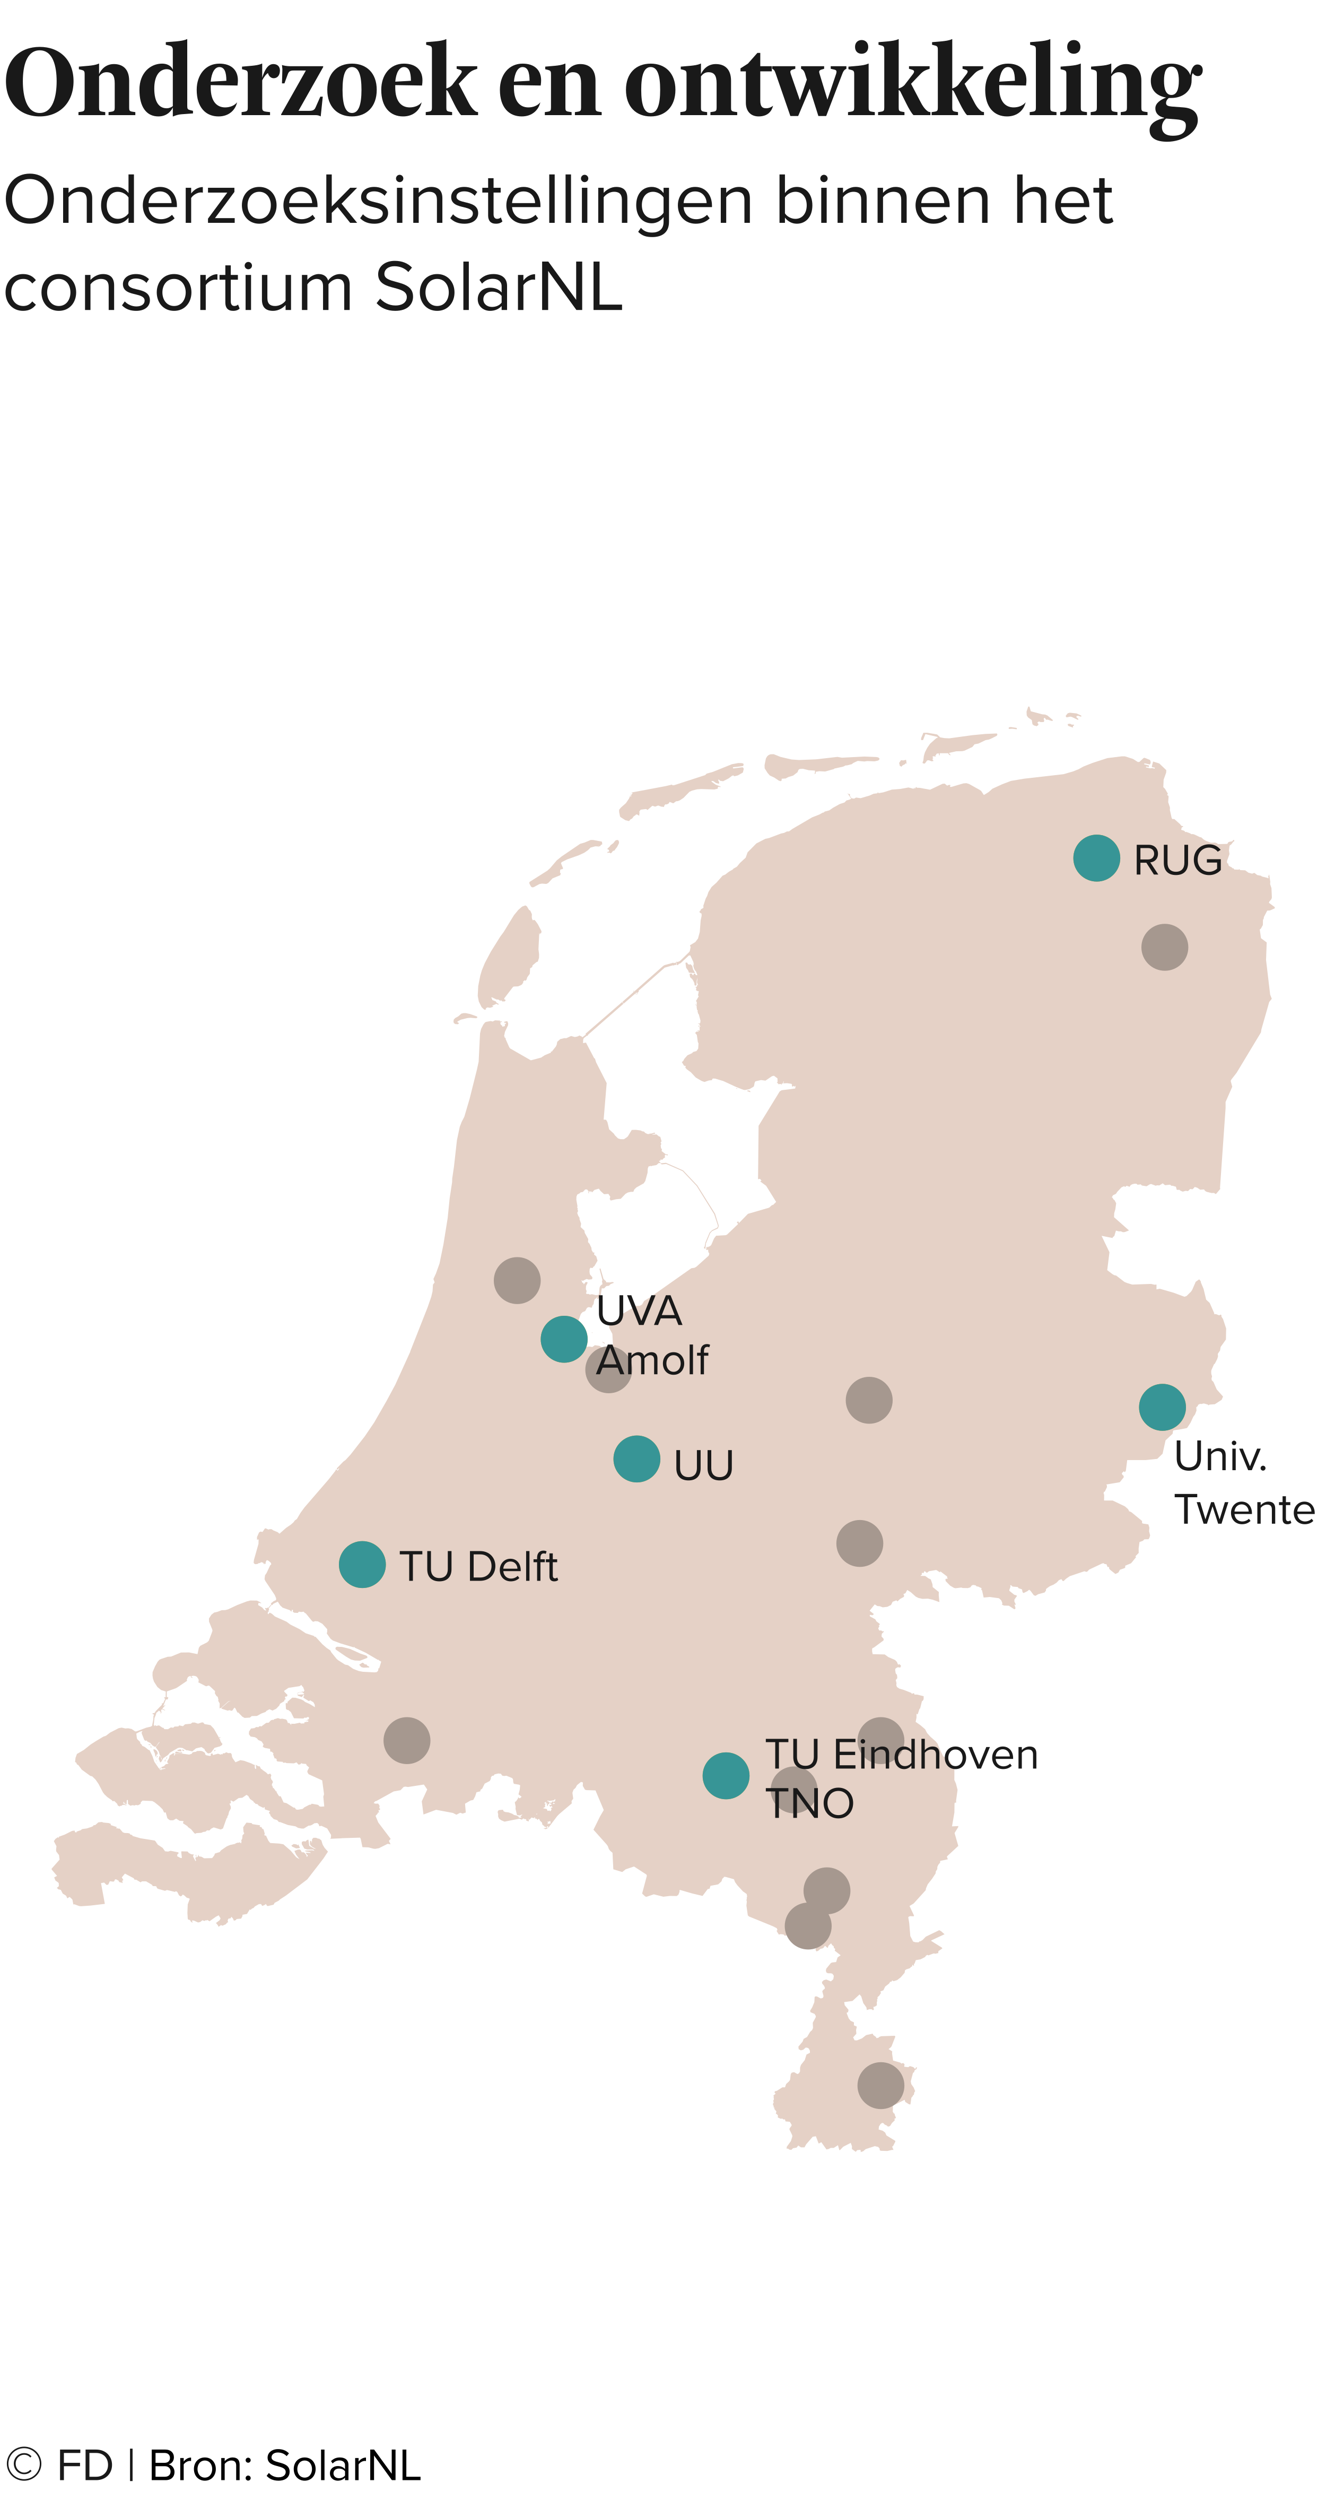 <?xml version="1.0" encoding="utf-8"?>
<svg xmlns="http://www.w3.org/2000/svg" xmlns:graph="http://ns.adobe.com/Graphs/1.0/" xmlns:i="http://ns.adobe.com/AdobeIllustrator/10.0/" xmlns:x="http://ns.adobe.com/Extensibility/1.0/" xmlns:xlink="http://www.w3.org/1999/xlink" version="1.1" x="0px" y="0px" viewBox="0 0 295 556" style="enable-background:new 0 0 295 556;">
<style type="text/css">
	.st0{fill:#191919;}
	.st1{display:none;}
	.st2{display:inline;}
	.st3{fill:none;stroke:#FFE9DA;stroke-linecap:round;stroke-linejoin:round;}
	.st4{fill-rule:evenodd;clip-rule:evenodd;fill:#E4D0C5;}
	.st5{fill:none;stroke:#E4D0C5;stroke-width:1.368;stroke-linecap:round;stroke-linejoin:round;}
	.st6{fill-rule:evenodd;clip-rule:evenodd;fill:#907F78;stroke:#FFE9DA;stroke-miterlimit:10;}
	.st7{fill-rule:evenodd;clip-rule:evenodd;fill:#379495;stroke:#FFE9DA;stroke-miterlimit:10;}
	.st8{fill-rule:evenodd;clip-rule:evenodd;fill:#B3A49A;stroke:#FFE9DA;stroke-miterlimit:10;}
	.st9{fill:#B3A49A;stroke:#FFE9DA;stroke-miterlimit:10;}
	.st10{fill-rule:evenodd;clip-rule:evenodd;fill:#0B646B;stroke:#FFE9DA;stroke-miterlimit:10;}
	.st11{fill:#E5D1C6;}
	.st12{fill:#379596;}
	.st13{fill:#A6988F;}
	.st14{fill:#B5A929;}
	.st15{fill:#0B646B;}
	.st16{stroke:#000000;stroke-width:0.5;stroke-miterlimit:10;}
	.st17{fill:none;stroke:#9C9C9B;stroke-miterlimit:10;}
</style>
<switch>
	
	<g>
		<g id="Laag_1">
			<g>
				<g>
					<path class="st0" d="M1.325,18.066c0-4.773,3.117-7.637,7.518-7.637s7.518,2.863,7.518,7.637c0,4.772-3.117,7.827-7.518,7.827&#xA;						S1.325,22.839,1.325,18.066z M5.084,18.066c0,3.341,0.825,7.063,3.759,7.063s3.759-3.723,3.759-7.063&#xA;						c0-3.342-0.825-6.873-3.759-6.873S5.084,14.724,5.084,18.066z"/>
					<path class="st0" d="M17.456,24.939l0.642-0.096c0.665-0.096,0.733-0.311,0.733-0.955v-7.254c0-0.621-0.022-0.907-0.55-1.051&#xA;						l-0.733-0.19V14.82l2.2-0.19c0.711-0.072,1.65-0.191,2.2-0.478h0.092v2.339c0.504-1.146,1.581-2.243,3.3-2.243&#xA;						c2.018,0,3.393,1.146,3.393,3.723v5.918c0,0.645,0.046,0.859,0.733,0.955l0.642,0.096v0.668h-5.959v-0.668l0.642-0.096&#xA;						c0.665-0.096,0.733-0.311,0.733-0.955v-5.346c0-1.766-0.55-2.481-1.833-2.481c-0.688,0-1.215,0.334-1.65,0.931v6.896&#xA;						c0,0.645,0.046,0.859,0.733,0.955l0.642,0.096v0.668h-5.959V24.939z"/>
					<path class="st0" d="M41.655,23.508c0,0.644,0.091,0.835,0.55,0.954l0.733,0.19v0.573l-2.567,0.19&#xA;						c-0.664,0.048-1.237,0.215-1.833,0.478h-0.092v-2.005c-0.321,0.764-1.283,2.005-3.209,2.005c-2.658,0-4.217-2.1-4.217-5.918&#xA;						s2.476-5.823,5.042-5.823c1.101,0,2.018,0.478,2.384,1.336v-4.295c0-0.668-0.206-0.931-0.733-1.051l-0.825-0.19V9.379&#xA;						l2.476-0.19c0.71-0.071,1.65-0.19,2.2-0.478h0.092V23.508z M38.446,23.602v-7.637c-0.366-0.382-0.825-0.572-1.375-0.572&#xA;						c-1.559,0-2.75,1.432-2.75,4.296c0,3.055,1.1,4.391,2.75,4.391C37.621,24.08,38.08,23.889,38.446,23.602z"/>
					<path class="st0" d="M43.76,19.975c0-3.317,1.972-5.823,5.043-5.823c2.658,0,4.125,1.432,4.125,3.723&#xA;						c0,0.311-0.023,0.668-0.092,1.146l-5.959-0.095v0.572c0,3.055,1.375,4.391,3.209,4.391c1.1,0,2.131-0.429,2.658-1.145&#xA;						c-0.344,1.646-1.742,3.149-4.125,3.149C45.777,25.893,43.76,23.889,43.76,19.975z M50.36,17.971&#xA;						c0-2.005-0.458-3.055-1.558-3.055c-1.009,0-1.742,1.217-1.926,3.246L50.36,17.971z"/>
					<path class="st0" d="M53.75,24.939l0.642-0.096c0.665-0.096,0.733-0.311,0.733-0.955v-7.254c0-0.621-0.022-0.907-0.55-1.051&#xA;						l-0.733-0.19V14.82l2.2-0.19c0.711-0.072,1.65-0.191,2.2-0.478h0.092v3.15c0.458-1.527,1.191-3.055,2.476-3.055&#xA;						c0.825,0,1.467,0.477,1.467,1.432c0,1.146-0.642,1.719-1.376,1.719c-0.55,0-1.1-0.383-1.283-1.146&#xA;						c-0.366,0.191-0.916,0.859-1.283,1.623v6.014c0,0.645,0.114,0.859,0.917,0.955l0.825,0.096v0.668H53.75V24.939z"/>
					<path class="st0" d="M70.249,25.607h-7.701v-0.191l5.501-9.736H65.39c-0.849,0-1.123,0.191-1.376,0.859l-0.733,2.004h-0.55&#xA;						l0.092-3.149l-0.092-0.955c0.298,0.167,1.261,0.286,1.742,0.286h7.426v0.191l-5.501,9.736h2.384&#xA;						c0.939,0,1.191-0.238,1.467-0.858l1.009-2.291h0.55l-0.459,4.391C71.005,25.679,70.615,25.607,70.249,25.607z"/>
					<path class="st0" d="M83.813,19.975c0,3.794-2.292,5.918-5.5,5.918c-3.209,0-5.501-2.124-5.501-5.918&#xA;						c0-3.699,2.246-5.823,5.501-5.823C81.567,14.152,83.813,16.276,83.813,19.975z M76.205,19.975c0,3.341,0.642,5.154,2.108,5.154&#xA;						s2.108-1.813,2.108-5.154s-0.642-5.06-2.108-5.06S76.205,16.635,76.205,19.975z"/>
					<path class="st0" d="M84.819,19.975c0-3.317,1.972-5.823,5.042-5.823c2.659,0,4.126,1.432,4.126,3.723&#xA;						c0,0.311-0.023,0.668-0.092,1.146l-5.959-0.095v0.572c0,3.055,1.375,4.391,3.209,4.391c1.1,0,2.131-0.429,2.658-1.145&#xA;						c-0.344,1.646-1.741,3.149-4.125,3.149C86.837,25.893,84.819,23.889,84.819,19.975z M91.42,17.971&#xA;						c0-2.005-0.458-3.055-1.559-3.055c-1.008,0-1.741,1.217-1.925,3.246L91.42,17.971z"/>
					<path class="st0" d="M94.718,24.939l0.642-0.096c0.665-0.096,0.734-0.311,0.734-0.955V11.193c0-0.621-0.023-0.907-0.551-1.051&#xA;						l-0.733-0.19V9.379l2.2-0.19c0.711-0.071,1.65-0.19,2.2-0.478h0.092v10.954c0.481-0.119,0.939-0.382,1.283-0.739l1.834-2.387&#xA;						c0.366-0.478,0.504-0.859-0.184-1.051l-0.642-0.19v-0.573h4.584v0.573l-0.551,0.19c-0.526,0.191-0.939,0.406-1.375,0.859&#xA;						l-2.2,2.291l2.2,4.2c0.597,1.146,1.192,1.719,1.65,2.005l0.459,0.096v0.668h-3.759c-0.367-0.286-1.077-1.504-1.559-2.482&#xA;						l-1.375-2.768c-0.069-0.096-0.184-0.263-0.367-0.334v3.865c0,0.645,0.046,0.859,0.733,0.955l0.55,0.096v0.668h-5.867V24.939z"/>
					<path class="st0" d="M111.216,19.975c0-3.317,1.972-5.823,5.042-5.823c2.659,0,4.126,1.432,4.126,3.723&#xA;						c0,0.311-0.023,0.668-0.092,1.146l-5.959-0.095v0.572c0,3.055,1.375,4.391,3.209,4.391c1.1,0,2.131-0.429,2.658-1.145&#xA;						c-0.344,1.646-1.741,3.149-4.125,3.149C113.233,25.893,111.216,23.889,111.216,19.975z M117.816,17.971&#xA;						c0-2.005-0.458-3.055-1.559-3.055c-1.008,0-1.741,1.217-1.925,3.246L117.816,17.971z"/>
					<path class="st0" d="M121.206,24.939l0.642-0.096c0.665-0.096,0.733-0.311,0.733-0.955v-7.254c0-0.621-0.022-0.907-0.55-1.051&#xA;						l-0.733-0.19V14.82l2.2-0.19c0.711-0.072,1.65-0.191,2.2-0.478h0.092v2.339c0.504-1.146,1.581-2.243,3.3-2.243&#xA;						c2.018,0,3.393,1.146,3.393,3.723v5.918c0,0.645,0.046,0.859,0.733,0.955l0.642,0.096v0.668h-5.959v-0.668l0.642-0.096&#xA;						c0.665-0.096,0.733-0.311,0.733-0.955v-5.346c0-1.766-0.55-2.481-1.833-2.481c-0.688,0-1.215,0.334-1.65,0.931v6.896&#xA;						c0,0.645,0.046,0.859,0.733,0.955l0.642,0.096v0.668h-5.959V24.939z"/>
					<path class="st0" d="M150.263,19.975c0,3.794-2.292,5.918-5.5,5.918c-3.209,0-5.501-2.124-5.501-5.918&#xA;						c0-3.699,2.246-5.823,5.501-5.823C148.016,14.152,150.263,16.276,150.263,19.975z M142.654,19.975&#xA;						c0,3.341,0.642,5.154,2.108,5.154s2.108-1.813,2.108-5.154s-0.642-5.06-2.108-5.06S142.654,16.635,142.654,19.975z"/>
					<path class="st0" d="M151.36,24.939l0.642-0.096c0.665-0.096,0.733-0.311,0.733-0.955v-7.254c0-0.621-0.022-0.907-0.55-1.051&#xA;						l-0.733-0.19V14.82l2.2-0.19c0.711-0.072,1.65-0.191,2.2-0.478h0.092v2.339c0.504-1.146,1.581-2.243,3.3-2.243&#xA;						c2.018,0,3.393,1.146,3.393,3.723v5.918c0,0.645,0.046,0.859,0.733,0.955l0.642,0.096v0.668h-5.959v-0.668l0.642-0.096&#xA;						c0.665-0.096,0.733-0.311,0.733-0.955v-5.346c0-1.766-0.55-2.481-1.833-2.481c-0.688,0-1.215,0.334-1.65,0.931v6.896&#xA;						c0,0.645,0.046,0.859,0.733,0.955l0.642,0.096v0.668h-5.959V24.939z"/>
					<path class="st0" d="M165.933,22.839v-6.968h-1.192v-0.669l1.65-1.05l2.108-2.387h0.642v2.959h2.567v1.146h-2.567v6.49&#xA;						c0,1.337,0.459,1.719,1.284,1.719c0.55,0,1.146-0.191,1.559-0.572c-0.367,1.527-1.467,2.386-3.209,2.386&#xA;						S165.933,24.748,165.933,22.839z"/>
					<path class="st0" d="M180.141,19.713l-2.567,6.086h-1.741l-3.301-9.547c-0.183-0.524-0.366-0.764-0.55-0.858l-0.184-0.096&#xA;						v-0.573h5.134v0.573l-0.642,0.19c-0.527,0.168-0.527,0.454-0.366,0.955l2.017,5.823l1.559-4.534l-0.459-1.48&#xA;						c-0.183-0.524-0.458-0.764-0.642-0.858l-0.183-0.096v-0.573h5.133v0.573l-0.642,0.19c-0.526,0.168-0.526,0.454-0.366,0.955&#xA;						l1.742,5.728l1.925-5.728c0.184-0.597,0.114-0.835-0.367-0.955l-0.825-0.19v-0.573h3.484v0.573l-0.184,0.096&#xA;						c-0.298,0.167-0.504,0.43-0.733,1.05l-3.575,9.355h-1.742L180.141,19.713z"/>
					<path class="st0" d="M188.663,24.939l0.642-0.096c0.665-0.096,0.733-0.311,0.733-0.955v-7.254c0-0.621-0.022-0.907-0.55-1.051&#xA;						l-0.733-0.19V14.82l2.2-0.19c0.711-0.072,1.65-0.191,2.2-0.478h0.092v9.736c0,0.645,0.046,0.859,0.733,0.955l0.642,0.096v0.668&#xA;						h-5.959V24.939z M190.222,10.43c0-1.051,0.733-1.527,1.467-1.527s1.467,0.477,1.467,1.527c0,1.073-0.733,1.527-1.467,1.527&#xA;						S190.222,11.503,190.222,10.43z"/>
					<path class="st0" d="M195.353,24.939l0.643-0.096c0.664-0.096,0.732-0.311,0.732-0.955V11.193c0-0.621-0.022-0.907-0.55-1.051&#xA;						l-0.733-0.19V9.379l2.2-0.19c0.711-0.071,1.65-0.19,2.2-0.478h0.092v10.954c0.481-0.119,0.939-0.382,1.283-0.739l1.834-2.387&#xA;						c0.366-0.478,0.504-0.859-0.184-1.051l-0.642-0.19v-0.573h4.584v0.573l-0.55,0.19c-0.527,0.191-0.94,0.406-1.376,0.859&#xA;						l-2.2,2.291l2.2,4.2c0.597,1.146,1.192,1.719,1.65,2.005l0.458,0.096v0.668h-3.758c-0.367-0.286-1.077-1.504-1.559-2.482&#xA;						l-1.375-2.768c-0.069-0.096-0.184-0.263-0.367-0.334v3.865c0,0.645,0.046,0.859,0.733,0.955l0.55,0.096v0.668h-5.867V24.939z"/>
					<path class="st0" d="M207.268,24.939l0.642-0.096c0.665-0.096,0.734-0.311,0.734-0.955V11.193c0-0.621-0.023-0.907-0.551-1.051&#xA;						l-0.733-0.19V9.379l2.2-0.19c0.711-0.071,1.65-0.19,2.2-0.478h0.092v10.954c0.481-0.119,0.939-0.382,1.283-0.739l1.834-2.387&#xA;						c0.366-0.478,0.504-0.859-0.184-1.051l-0.642-0.19v-0.573h4.584v0.573l-0.551,0.19c-0.526,0.191-0.939,0.406-1.375,0.859&#xA;						l-2.2,2.291l2.2,4.2c0.597,1.146,1.192,1.719,1.65,2.005l0.459,0.096v0.668h-3.759c-0.367-0.286-1.077-1.504-1.559-2.482&#xA;						l-1.375-2.768c-0.069-0.096-0.184-0.263-0.367-0.334v3.865c0,0.645,0.046,0.859,0.733,0.955l0.55,0.096v0.668h-5.867V24.939z"/>
					<path class="st0" d="M219.183,19.975c0-3.317,1.972-5.823,5.043-5.823c2.658,0,4.125,1.432,4.125,3.723&#xA;						c0,0.311-0.023,0.668-0.092,1.146l-5.959-0.095v0.572c0,3.055,1.375,4.391,3.209,4.391c1.1,0,2.131-0.429,2.658-1.145&#xA;						c-0.344,1.646-1.742,3.149-4.125,3.149C221.201,25.893,219.183,23.889,219.183,19.975z M225.784,17.971&#xA;						c0-2.005-0.458-3.055-1.558-3.055c-1.009,0-1.742,1.217-1.926,3.246L225.784,17.971z"/>
					<path class="st0" d="M229.082,24.939l0.643-0.096c0.664-0.096,0.732-0.311,0.732-0.955V11.193c0-0.621-0.022-0.907-0.55-1.051&#xA;						l-0.733-0.19V9.379l2.2-0.19c0.711-0.071,1.65-0.19,2.2-0.478h0.092v15.178c0,0.645,0.046,0.859,0.733,0.955l0.642,0.096v0.668&#xA;						h-5.959V24.939z"/>
					<path class="st0" d="M235.864,24.939l0.642-0.096c0.665-0.096,0.733-0.311,0.733-0.955v-7.254c0-0.621-0.022-0.907-0.55-1.051&#xA;						l-0.733-0.19V14.82l2.2-0.19c0.711-0.072,1.65-0.191,2.2-0.478h0.092v9.736c0,0.645,0.046,0.859,0.733,0.955l0.642,0.096v0.668&#xA;						h-5.959V24.939z M237.423,10.43c0-1.051,0.733-1.527,1.467-1.527s1.467,0.477,1.467,1.527c0,1.073-0.733,1.527-1.467,1.527&#xA;						S237.423,11.503,237.423,10.43z"/>
					<path class="st0" d="M242.646,24.939l0.642-0.096c0.665-0.096,0.733-0.311,0.733-0.955v-7.254c0-0.621-0.022-0.907-0.55-1.051&#xA;						l-0.733-0.19V14.82l2.2-0.19c0.711-0.072,1.65-0.191,2.2-0.478h0.092v2.339c0.504-1.146,1.581-2.243,3.301-2.243&#xA;						c2.017,0,3.392,1.146,3.392,3.723v5.918c0,0.645,0.046,0.859,0.733,0.955l0.642,0.096v0.668h-5.959v-0.668l0.642-0.096&#xA;						c0.665-0.096,0.733-0.311,0.733-0.955v-5.346c0-1.766-0.55-2.481-1.833-2.481c-0.688,0-1.215,0.334-1.65,0.931v6.896&#xA;						c0,0.645,0.046,0.859,0.733,0.955l0.642,0.096v0.668h-5.959V24.939z"/>
					<path class="st0" d="M260.038,21.789c-0.366,0.286-0.618,0.668-0.618,1.146c0,0.549,0.481,0.692,1.283,0.764l2.566,0.19&#xA;						c1.994,0.144,3.209,1.051,3.209,2.864c0,2.577-3.323,4.772-6.784,4.772c-2.314,0-3.941-0.716-3.941-2.577&#xA;						c0-1.67,1.833-2.386,3.208-2.673V26.18c-1.031-0.214-1.925-0.883-1.925-2.1c0-1.146,1.169-1.909,2.406-2.387&#xA;						c-1.787-0.286-3.415-1.36-3.415-3.723c0-2.506,2.154-3.818,4.584-3.818c2.132,0,3.713,1.146,4.217,2.577&#xA;						c0.184-1.527,0.733-2.386,1.559-2.386c0.733,0,1.192,0.477,1.192,1.24c0,0.764-0.367,1.337-1.101,1.337&#xA;						c-0.458,0-0.917-0.286-1.1-0.669c-0.184,0.263-0.275,0.573-0.275,1.337v0.286c0,2.554-2.154,3.914-4.492,3.914H260.038z&#xA;						 M263.82,27.898c0-0.859-0.596-1.217-2.018-1.336l-2.383-0.191c-0.551,0.478-0.917,1.074-0.917,1.909&#xA;						c0,1.337,0.985,1.909,2.384,1.909C262.972,30.189,263.82,29.426,263.82,27.898z M262.262,17.971c0-1.886-0.413-3.15-1.65-3.15&#xA;						s-1.65,1.265-1.65,3.15c0,1.909,0.459,3.15,1.65,3.15S262.262,19.832,262.262,17.971z"/>
				</g>
			</g>
			<g>
				<path class="st0" d="M6.641,38.617c3.181,0,5.344,2.389,5.344,5.569s-2.163,5.569-5.344,5.569c-3.196,0-5.344-2.389-5.344-5.569&#xA;					S3.445,38.617,6.641,38.617z M6.641,39.811c-2.422,0-3.955,1.856-3.955,4.375c0,2.502,1.533,4.375,3.955,4.375&#xA;					c2.405,0,3.955-1.873,3.955-4.375C10.597,41.668,9.047,39.811,6.641,39.811z"/>
				<path class="st0" d="M19.303,44.461c0-1.372-0.694-1.808-1.743-1.808c-0.953,0-1.856,0.581-2.309,1.21v5.699H14.04v-7.798h1.211&#xA;					v1.131c0.549-0.646,1.614-1.324,2.776-1.324c1.631,0,2.486,0.823,2.486,2.519v5.473h-1.211V44.461z"/>
				<path class="st0" d="M28.589,48.4c-0.581,0.791-1.534,1.355-2.632,1.355c-2.034,0-3.471-1.55-3.471-4.084&#xA;					c0-2.486,1.421-4.101,3.471-4.101c1.05,0,2.002,0.517,2.632,1.372v-4.148H29.8v10.768h-1.211V48.4z M28.589,43.912&#xA;					c-0.437-0.678-1.372-1.259-2.341-1.259c-1.566,0-2.503,1.291-2.503,3.019s0.937,3.003,2.503,3.003&#xA;					c0.969,0,1.904-0.549,2.341-1.228V43.912z"/>
				<path class="st0" d="M35.614,41.571c2.357,0,3.746,1.841,3.746,4.182v0.307h-6.312c0.097,1.469,1.13,2.695,2.809,2.695&#xA;					c0.889,0,1.792-0.354,2.406-0.984l0.581,0.791c-0.775,0.775-1.824,1.194-3.1,1.194c-2.309,0-3.972-1.662-3.972-4.101&#xA;					C31.772,43.395,33.387,41.571,35.614,41.571z M33.048,45.172h5.117c-0.016-1.163-0.791-2.6-2.566-2.6&#xA;					C33.935,42.572,33.112,43.976,33.048,45.172z"/>
				<path class="st0" d="M41.316,41.765h1.211v1.26c0.629-0.823,1.533-1.421,2.599-1.421v1.243c-0.146-0.032-0.29-0.049-0.484-0.049&#xA;					c-0.742,0-1.76,0.614-2.114,1.243v5.521h-1.211V41.765z"/>
				<path class="st0" d="M46.274,48.626l4.294-5.796h-4.294v-1.065h5.876v0.921l-4.326,5.827h4.391v1.05h-5.94V48.626z"/>
				<path class="st0" d="M53.815,45.655c0-2.26,1.485-4.084,3.858-4.084s3.858,1.824,3.858,4.084c0,2.261-1.485,4.101-3.858,4.101&#xA;					S53.815,47.916,53.815,45.655z M60.257,45.655c0-1.582-0.92-3.002-2.583-3.002s-2.6,1.42-2.6,3.002c0,1.599,0.937,3.02,2.6,3.02&#xA;					S60.257,47.254,60.257,45.655z"/>
				<path class="st0" d="M66.894,41.571c2.357,0,3.746,1.841,3.746,4.182v0.307h-6.312c0.097,1.469,1.13,2.695,2.809,2.695&#xA;					c0.889,0,1.792-0.354,2.406-0.984l0.581,0.791c-0.775,0.775-1.824,1.194-3.1,1.194c-2.309,0-3.972-1.662-3.972-4.101&#xA;					C63.053,43.395,64.667,41.571,66.894,41.571z M64.328,45.172h5.117c-0.016-1.163-0.791-2.6-2.566-2.6&#xA;					C65.216,42.572,64.392,43.976,64.328,45.172z"/>
				<path class="st0" d="M75.098,46.059l-1.291,1.275v2.228h-1.211V38.795h1.211v7.119l4.101-4.149h1.533l-3.455,3.536l3.472,4.262&#xA;					h-1.55L75.098,46.059z"/>
				<path class="st0" d="M80.752,47.657c0.517,0.598,1.502,1.114,2.567,1.114c1.194,0,1.84-0.533,1.84-1.292&#xA;					c0-0.855-0.952-1.13-2.002-1.388c-1.323-0.307-2.825-0.662-2.825-2.276c0-1.211,1.05-2.244,2.906-2.244&#xA;					c1.324,0,2.26,0.501,2.89,1.13l-0.564,0.84c-0.469-0.565-1.324-0.985-2.325-0.985c-1.065,0-1.728,0.484-1.728,1.179&#xA;					c0,0.759,0.888,1.001,1.905,1.243c1.356,0.307,2.922,0.694,2.922,2.422c0,1.308-1.049,2.356-3.067,2.356&#xA;					c-1.275,0-2.356-0.387-3.147-1.227L80.752,47.657z"/>
				<path class="st0" d="M88.1,39.698c0-0.451,0.371-0.823,0.808-0.823c0.451,0,0.823,0.372,0.823,0.823&#xA;					c0,0.452-0.372,0.808-0.823,0.808C88.472,40.506,88.1,40.15,88.1,39.698z M88.31,41.765h1.211v7.798H88.31V41.765z"/>
				<path class="st0" d="M97.207,44.461c0-1.372-0.694-1.808-1.743-1.808c-0.953,0-1.856,0.581-2.309,1.21v5.699h-1.211v-7.798&#xA;					h1.211v1.131c0.549-0.646,1.614-1.324,2.776-1.324c1.631,0,2.486,0.823,2.486,2.519v5.473h-1.211V44.461z"/>
				<path class="st0" d="M100.794,47.657c0.517,0.598,1.502,1.114,2.567,1.114c1.194,0,1.84-0.533,1.84-1.292&#xA;					c0-0.855-0.952-1.13-2.002-1.388c-1.323-0.307-2.825-0.662-2.825-2.276c0-1.211,1.05-2.244,2.906-2.244&#xA;					c1.324,0,2.26,0.501,2.89,1.13l-0.564,0.84c-0.469-0.565-1.324-0.985-2.325-0.985c-1.065,0-1.728,0.484-1.728,1.179&#xA;					c0,0.759,0.888,1.001,1.905,1.243c1.356,0.307,2.922,0.694,2.922,2.422c0,1.308-1.049,2.356-3.067,2.356&#xA;					c-1.275,0-2.356-0.387-3.147-1.227L100.794,47.657z"/>
				<path class="st0" d="M108.595,47.932V42.83h-1.292v-1.065h1.292v-2.131h1.211v2.131h1.582v1.065h-1.582v4.844&#xA;					c0,0.581,0.258,1.001,0.791,1.001c0.339,0,0.661-0.146,0.823-0.323l0.354,0.904c-0.307,0.29-0.742,0.5-1.452,0.5&#xA;					C109.176,49.756,108.595,49.095,108.595,47.932z"/>
				<path class="st0" d="M116.49,41.571c2.357,0,3.746,1.841,3.746,4.182v0.307h-6.312c0.097,1.469,1.13,2.695,2.809,2.695&#xA;					c0.889,0,1.792-0.354,2.406-0.984l0.581,0.791c-0.775,0.775-1.824,1.194-3.1,1.194c-2.309,0-3.972-1.662-3.972-4.101&#xA;					C112.648,43.395,114.263,41.571,116.49,41.571z M113.924,45.172h5.117c-0.016-1.163-0.791-2.6-2.566-2.6&#xA;					C114.811,42.572,113.988,43.976,113.924,45.172z"/>
				<path class="st0" d="M122.192,38.795h1.211v10.768h-1.211V38.795z"/>
				<path class="st0" d="M125.826,38.795h1.211v10.768h-1.211V38.795z"/>
				<path class="st0" d="M129.25,39.698c0-0.451,0.371-0.823,0.807-0.823c0.452,0,0.824,0.372,0.824,0.823&#xA;					c0,0.452-0.372,0.808-0.824,0.808C129.621,40.506,129.25,40.15,129.25,39.698z M129.46,41.765h1.211v7.798h-1.211V41.765z"/>
				<path class="st0" d="M138.356,44.461c0-1.372-0.694-1.808-1.743-1.808c-0.953,0-1.856,0.581-2.309,1.21v5.699h-1.211v-7.798&#xA;					h1.211v1.131c0.549-0.646,1.614-1.324,2.776-1.324c1.631,0,2.486,0.823,2.486,2.519v5.473h-1.211V44.461z"/>
				<path class="st0" d="M142.59,50.66c0.646,0.775,1.42,1.065,2.534,1.065c1.291,0,2.502-0.63,2.502-2.341v-1.113&#xA;					c-0.564,0.791-1.518,1.388-2.615,1.388c-2.034,0-3.471-1.518-3.471-4.036c0-2.502,1.421-4.052,3.471-4.052&#xA;					c1.05,0,1.986,0.517,2.615,1.372v-1.179h1.211v7.572c0,2.583-1.808,3.39-3.713,3.39c-1.324,0-2.228-0.258-3.148-1.162&#xA;					L142.59,50.66z M147.626,43.912c-0.42-0.678-1.355-1.259-2.324-1.259c-1.566,0-2.503,1.243-2.503,2.97&#xA;					c0,1.712,0.937,2.971,2.503,2.971c0.969,0,1.904-0.598,2.324-1.275V43.912z"/>
				<path class="st0" d="M154.651,41.571c2.357,0,3.746,1.841,3.746,4.182v0.307h-6.312c0.097,1.469,1.13,2.695,2.809,2.695&#xA;					c0.889,0,1.792-0.354,2.406-0.984l0.581,0.791c-0.775,0.775-1.824,1.194-3.1,1.194c-2.309,0-3.972-1.662-3.972-4.101&#xA;					C150.809,43.395,152.424,41.571,154.651,41.571z M152.085,45.172h5.117c-0.016-1.163-0.791-2.6-2.566-2.6&#xA;					C152.973,42.572,152.149,43.976,152.085,45.172z"/>
				<path class="st0" d="M165.616,44.461c0-1.372-0.694-1.808-1.743-1.808c-0.953,0-1.856,0.581-2.309,1.21v5.699h-1.211v-7.798&#xA;					h1.211v1.131c0.549-0.646,1.614-1.324,2.776-1.324c1.631,0,2.486,0.823,2.486,2.519v5.473h-1.211V44.461z"/>
				<path class="st0" d="M173.419,38.795h1.211v4.148c0.629-0.855,1.565-1.372,2.631-1.372c2.034,0,3.472,1.614,3.472,4.101&#xA;					c0,2.534-1.438,4.084-3.472,4.084c-1.098,0-2.05-0.564-2.631-1.355v1.162h-1.211V38.795z M176.954,48.675&#xA;					c1.582,0,2.519-1.275,2.519-3.003s-0.937-3.019-2.519-3.019c-0.952,0-1.905,0.581-2.324,1.259v3.535&#xA;					C175.049,48.126,176.002,48.675,176.954,48.675z"/>
				<path class="st0" d="M182.495,39.698c0-0.451,0.371-0.823,0.808-0.823c0.451,0,0.823,0.372,0.823,0.823&#xA;					c0,0.452-0.372,0.808-0.823,0.808C182.866,40.506,182.495,40.15,182.495,39.698z M182.705,41.765h1.211v7.798h-1.211V41.765z"/>
				<path class="st0" d="M191.601,44.461c0-1.372-0.694-1.808-1.743-1.808c-0.953,0-1.856,0.581-2.309,1.21v5.699h-1.211v-7.798&#xA;					h1.211v1.131c0.549-0.646,1.614-1.324,2.776-1.324c1.631,0,2.486,0.823,2.486,2.519v5.473h-1.211V44.461z"/>
				<path class="st0" d="M200.5,44.461c0-1.372-0.694-1.808-1.743-1.808c-0.953,0-1.856,0.581-2.309,1.21v5.699h-1.211v-7.798h1.211&#xA;					v1.131c0.549-0.646,1.614-1.324,2.776-1.324c1.631,0,2.486,0.823,2.486,2.519v5.473H200.5V44.461z"/>
				<path class="st0" d="M207.525,41.571c2.357,0,3.746,1.841,3.746,4.182v0.307h-6.312c0.097,1.469,1.13,2.695,2.809,2.695&#xA;					c0.889,0,1.792-0.354,2.406-0.984l0.581,0.791c-0.775,0.775-1.824,1.194-3.1,1.194c-2.309,0-3.972-1.662-3.972-4.101&#xA;					C203.683,43.395,205.298,41.571,207.525,41.571z M204.959,45.172h5.117c-0.016-1.163-0.791-2.6-2.566-2.6&#xA;					C205.847,42.572,205.023,43.976,204.959,45.172z"/>
				<path class="st0" d="M218.49,44.461c0-1.372-0.694-1.808-1.743-1.808c-0.953,0-1.856,0.581-2.309,1.21v5.699h-1.211v-7.798&#xA;					h1.211v1.131c0.549-0.646,1.614-1.324,2.776-1.324c1.631,0,2.486,0.823,2.486,2.519v5.473h-1.211V44.461z"/>
				<path class="st0" d="M231.572,44.429c0-1.372-0.711-1.775-1.76-1.775c-0.937,0-1.841,0.581-2.309,1.21v5.699h-1.211V38.795&#xA;					h1.211v4.101c0.549-0.646,1.614-1.324,2.793-1.324c1.63,0,2.485,0.791,2.485,2.486v5.505h-1.21V44.429z"/>
				<path class="st0" d="M238.598,41.571c2.357,0,3.746,1.841,3.746,4.182v0.307h-6.312c0.097,1.469,1.13,2.695,2.809,2.695&#xA;					c0.889,0,1.792-0.354,2.406-0.984l0.581,0.791c-0.775,0.775-1.824,1.194-3.1,1.194c-2.309,0-3.972-1.662-3.972-4.101&#xA;					C234.756,43.395,236.37,41.571,238.598,41.571z M236.031,45.172h5.117c-0.016-1.163-0.791-2.6-2.566-2.6&#xA;					C236.919,42.572,236.096,43.976,236.031,45.172z"/>
				<path class="st0" d="M244.542,47.932V42.83h-1.292v-1.065h1.292v-2.131h1.211v2.131h1.582v1.065h-1.582v4.844&#xA;					c0,0.581,0.258,1.001,0.791,1.001c0.339,0,0.661-0.146,0.823-0.323l0.354,0.904c-0.307,0.29-0.742,0.5-1.452,0.5&#xA;					C245.123,49.756,244.542,49.095,244.542,47.932z"/>
				<path class="st0" d="M5.124,60.951c1.421,0,2.26,0.581,2.857,1.356L7.174,63.05c-0.517-0.71-1.178-1.017-1.985-1.017&#xA;					c-1.663,0-2.696,1.275-2.696,3.002c0,1.728,1.033,3.02,2.696,3.02c0.808,0,1.469-0.323,1.985-1.018l0.808,0.743&#xA;					c-0.598,0.774-1.437,1.355-2.857,1.355c-2.325,0-3.891-1.775-3.891-4.101C1.233,62.726,2.799,60.951,5.124,60.951z"/>
				<path class="st0" d="M9.227,65.035c0-2.26,1.485-4.084,3.858-4.084s3.858,1.824,3.858,4.084c0,2.261-1.485,4.101-3.858,4.101&#xA;					S9.227,67.296,9.227,65.035z M15.669,65.035c0-1.582-0.92-3.002-2.583-3.002s-2.6,1.42-2.6,3.002c0,1.599,0.937,3.02,2.6,3.02&#xA;					S15.669,66.634,15.669,65.035z"/>
				<path class="st0" d="M24.18,63.841c0-1.372-0.694-1.808-1.743-1.808c-0.953,0-1.856,0.581-2.309,1.21v5.699h-1.211v-7.798h1.211&#xA;					v1.131c0.549-0.646,1.614-1.324,2.776-1.324c1.631,0,2.486,0.823,2.486,2.519v5.473H24.18V63.841z"/>
				<path class="st0" d="M27.766,67.037c0.517,0.598,1.502,1.114,2.567,1.114c1.194,0,1.84-0.533,1.84-1.292&#xA;					c0-0.855-0.952-1.13-2.002-1.388c-1.323-0.307-2.825-0.662-2.825-2.276c0-1.211,1.05-2.244,2.906-2.244&#xA;					c1.324,0,2.26,0.5,2.89,1.13l-0.564,0.84c-0.469-0.565-1.324-0.985-2.325-0.985c-1.065,0-1.728,0.484-1.728,1.179&#xA;					c0,0.759,0.888,1.001,1.905,1.243c1.356,0.307,2.922,0.694,2.922,2.422c0,1.308-1.049,2.356-3.067,2.356&#xA;					c-1.275,0-2.356-0.387-3.147-1.227L27.766,67.037z"/>
				<path class="st0" d="M34.873,65.035c0-2.26,1.485-4.084,3.858-4.084s3.858,1.824,3.858,4.084c0,2.261-1.485,4.101-3.858,4.101&#xA;					S34.873,67.296,34.873,65.035z M41.314,65.035c0-1.582-0.92-3.002-2.583-3.002s-2.6,1.42-2.6,3.002c0,1.599,0.937,3.02,2.6,3.02&#xA;					S41.314,66.634,41.314,65.035z"/>
				<path class="st0" d="M44.562,61.144h1.211v1.26c0.629-0.823,1.533-1.421,2.599-1.421v1.243c-0.146-0.032-0.29-0.049-0.484-0.049&#xA;					c-0.742,0-1.76,0.614-2.114,1.243v5.521h-1.211V61.144z"/>
				<path class="st0" d="M50.134,67.311V62.21h-1.292v-1.065h1.292v-2.131h1.211v2.131h1.582v1.065h-1.582v4.844&#xA;					c0,0.581,0.258,1.001,0.791,1.001c0.339,0,0.661-0.146,0.823-0.323l0.354,0.904c-0.307,0.29-0.742,0.5-1.452,0.5&#xA;					C50.715,69.136,50.134,68.474,50.134,67.311z"/>
				<path class="st0" d="M54.43,59.078c0-0.451,0.371-0.823,0.807-0.823c0.452,0,0.824,0.372,0.824,0.823&#xA;					c0,0.452-0.372,0.808-0.824,0.808C54.801,59.886,54.43,59.53,54.43,59.078z M54.64,61.144h1.211v7.798H54.64V61.144z"/>
				<path class="st0" d="M63.536,67.845c-0.598,0.678-1.614,1.291-2.776,1.291c-1.631,0-2.486-0.791-2.486-2.485v-5.506h1.211v5.134&#xA;					c0,1.372,0.694,1.776,1.743,1.776c0.952,0,1.856-0.549,2.309-1.179v-5.731h1.211v7.798h-1.211V67.845z"/>
				<path class="st0" d="M76.584,63.647c0-0.985-0.437-1.614-1.438-1.614c-0.807,0-1.662,0.581-2.066,1.194v5.715h-1.211v-5.295&#xA;					c0-0.985-0.419-1.614-1.437-1.614c-0.791,0-1.63,0.581-2.05,1.21v5.699h-1.211v-7.798h1.211v1.131&#xA;					c0.322-0.501,1.372-1.324,2.519-1.324c1.194,0,1.872,0.646,2.099,1.453c0.436-0.711,1.484-1.453,2.615-1.453&#xA;					c1.42,0,2.179,0.791,2.179,2.357v5.634h-1.21V63.647z"/>
				<path class="st0" d="M84.581,66.408c0.711,0.791,1.873,1.533,3.391,1.533c1.921,0,2.534-1.033,2.534-1.856&#xA;					c0-1.292-1.308-1.646-2.729-2.034c-1.727-0.452-3.648-0.937-3.648-3.051c0-1.776,1.582-2.987,3.697-2.987&#xA;					c1.646,0,2.922,0.549,3.826,1.502l-0.808,0.984c-0.807-0.888-1.937-1.291-3.115-1.291c-1.292,0-2.212,0.694-2.212,1.711&#xA;					c0,1.082,1.243,1.404,2.615,1.775c1.76,0.469,3.762,1.018,3.762,3.277c0,1.566-1.065,3.164-3.972,3.164&#xA;					c-1.872,0-3.245-0.71-4.133-1.711L84.581,66.408z"/>
				<path class="st0" d="M93.399,65.035c0-2.26,1.485-4.084,3.858-4.084s3.858,1.824,3.858,4.084c0,2.261-1.485,4.101-3.858,4.101&#xA;					S93.399,67.296,93.399,65.035z M99.841,65.035c0-1.582-0.92-3.002-2.583-3.002s-2.6,1.42-2.6,3.002c0,1.599,0.937,3.02,2.6,3.02&#xA;					S99.841,66.634,99.841,65.035z"/>
				<path class="st0" d="M103.089,58.175h1.211v10.768h-1.211V58.175z"/>
				<path class="st0" d="M111.598,68.055c-0.646,0.71-1.533,1.081-2.583,1.081c-1.323,0-2.728-0.888-2.728-2.583&#xA;					c0-1.743,1.404-2.566,2.728-2.566c1.065,0,1.954,0.339,2.583,1.065v-1.404c0-1.05-0.839-1.646-1.97-1.646&#xA;					c-0.936,0-1.694,0.339-2.389,1.081l-0.565-0.839c0.84-0.872,1.841-1.292,3.116-1.292c1.646,0,3.019,0.742,3.019,2.632v5.359&#xA;					h-1.211V68.055z M111.598,65.826c-0.468-0.646-1.291-0.968-2.146-0.968c-1.131,0-1.922,0.71-1.922,1.711&#xA;					c0,0.984,0.791,1.695,1.922,1.695c0.855,0,1.679-0.323,2.146-0.969V65.826z"/>
				<path class="st0" d="M115.233,61.144h1.211v1.26c0.629-0.823,1.533-1.421,2.599-1.421v1.243&#xA;					c-0.146-0.032-0.29-0.049-0.484-0.049c-0.742,0-1.76,0.614-2.114,1.243v5.521h-1.211V61.144z"/>
				<path class="st0" d="M121.951,60.257v8.686h-1.341V58.175h1.373l6.199,8.508v-8.508h1.34v10.768h-1.292L121.951,60.257z"/>
				<path class="st0" d="M132.044,58.175h1.341v9.573h5.004v1.194h-6.345V58.175z"/>
			</g>
		</g>
		<g id="Laag_2">
		</g>
		<g id="Laag_3">
		</g>
		<g id="Laag_4">
		</g>
		<g id="Laag_6">
		</g>
		<g id="Laag_5">
		</g>
		<g id="Laag_7">
		</g>
		<g id="Laag_8">
		</g>
		<g id="Laag_9">
		</g>
		<g id="Layer_1">
			<g>
				<polygon class="st11" points="158.401,273.608 157.86,274.152 156.94,276.334 156.761,277.259 156.62,277.411 156.642,277.641 &#xA;					156.923,277.744 157.059,276.548 157.995,274.277 158.412,273.811 159.733,273.189 159.911,272.626 159.083,269.936 &#xA;					155.143,263.649 155.141,263.65 151.992,260.317 148.16,258.615 147.094,258.715 146.969,258.872 147.288,258.967 &#xA;					148.209,258.872 151.868,260.469 154.986,263.771 154.988,263.769 158.888,270.049 159.7,272.545 159.711,272.778 &#xA;					159.565,273.043"/>
				<polygon class="st11" points="140.392,176.471 140.23,176.658 140.276,176.753"/>
				<polygon class="st11" points="170.748,171.887 171.267,172.479 172.258,172.937 173.276,173.622 173.687,173.743 &#xA;					173.893,173.576 173.904,173.191 174.791,173.142 175.381,172.82 176.442,172.501 177.427,171.746 177.649,171.205 &#xA;					177.909,171.026 178.624,170.977 179.928,171.305 181.319,171.389 181.298,171.968 181.173,172.06 181.33,172.146 &#xA;					181.471,171.995 181.514,171.581 181.584,171.638 182.272,171.519 183.576,171.589 185.52,171.048 185.633,170.929 &#xA;					187.582,170.506 188.161,170.22 188.383,170.241 189.504,169.957 189.828,169.686 190.819,169.229 192.307,169.359 &#xA;					192.924,169.264 194.575,169.321 195.284,169.169 195.55,169.029 195.69,168.742 195.393,168.45 194.916,168.366 &#xA;					192.302,168.26 187.306,168.517 186.299,168.339 181.552,168.883 177.785,169.034 176.101,168.918 173.633,168.339 &#xA;					172.134,167.74 171.457,167.751 171.035,167.903 170.699,168.173 170.396,168.682 170.093,170.165 170.115,170.874"/>
				<polygon class="st11" points="205.358,164.59 205.878,163.269 208.524,163.884 208.633,164.049 208.281,164.19 206.906,165.418 &#xA;					206.273,166.338 205.769,167.329 205.536,168.13 205.417,169.11 205.239,169.613 205.26,169.708 205.542,169.83 &#xA;					205.775,169.792 206.273,169.121 206.641,169.085 207.274,169.321 207.696,169.237 207.469,168.918 207.496,168.717 &#xA;					207.631,168.612 207.442,168.339 207.631,168.19 208.232,168.271 208.048,168.022 208.232,167.941 208.362,167.632 &#xA;					208.844,167.54 208.914,167.989 209.066,167.973 209.055,167.518 210.933,167.518 211.09,167.8 211.437,168.016 &#xA;					211.464,167.895 211.101,167.459 212.725,167.094 214.11,167.058 214.576,166.95 216.335,166.125 216.806,165.532 &#xA;					217.667,165.378 219.258,164.612 219.994,164.485 220.66,164.2 221.786,163.621 221.894,163.329 221.764,163.129 &#xA;					219.199,163.234 216.33,163.508 211.182,164.211 210.132,164.163 209.179,164 208.487,163.351 207.859,163.231 206.3,162.972 &#xA;					205.434,162.972 204.952,164.092 204.898,164.52 205.049,164.612"/>
				<polygon class="st11" points="200.573,170.517 200.8,170.225 201.331,169.965 201.542,169.694 201.715,170.003 201.596,169.061 &#xA;					201.542,168.991 200.995,169.121 200.448,169.072 200.037,169.673 200.189,170.333"/>
				<polygon class="st11" points="166.959,242.874 166.916,242.725 166.694,242.536 166.282,242.536 166.185,242.644 &#xA;					166.813,242.888"/>
				<polygon class="st11" points="153.264,216.327 154.623,216.419 154.163,215.531 154.006,214.838 153.632,214.454 &#xA;					153.318,214.535 153.053,214.427 152.869,214.088 152.539,214.102 152.501,214.194 152.653,215.236 153.118,215.904"/>
				<polygon class="st11" points="154.796,223.277 154.736,223.355 154.872,223.742 154.926,223.672"/>
				<polygon class="st11" points="155.576,228.197 155.456,228.059 155.386,228.289 155.483,228.408"/>
				<polygon class="st11" points="135.545,189.259 135.396,189.438 135.145,189.46 135.136,189.695 135.532,189.625 &#xA;					135.846,189.776 136.008,189.717 136.381,189.238 136.674,189.189 136.901,188.862 137.291,188.366 137.681,187.6 &#xA;					137.729,187.248 137.518,186.826 137.096,186.848 136.858,186.999 136.446,187.53 135.797,188.001 135.726,188.179 &#xA;					135.061,188.837 135.364,188.932"/>
				<polygon class="st11" points="118.351,197.349 118.703,197.327 119.991,196.624 120.587,196.515 121.539,196.596 &#xA;					121.97,196.385 122.925,195.357 124.641,194.653 124.776,194.218 124.584,194.139 124.619,193.517 124.738,193.365 &#xA;					125.139,193.292 125.274,193.127 124.814,192.025 124.939,191.747 126.2,191.124 128.795,190.207 129.964,189.668 &#xA;					130.833,189.067 131.374,188.515 132.425,188.223 132.979,188.244 133.274,188.361 133.139,188.117 133.453,188.261 &#xA;					133.672,187.952 133.997,187.752 133.913,187.221 133.816,187.167 131.954,186.815 131.423,186.815 130.021,187.4 &#xA;					129.066,187.671 124.93,190.491 123.859,191.357 122.37,193.105 121.767,193.644 117.783,196.163 117.772,196.505 &#xA;					118.118,197.159"/>
				<polygon class="st11" points="163.803,242.008 163.727,242.065 164.03,242.2 164.03,242.086"/>
				<polygon class="st11" points="164.036,242.203 164.03,242.2 164.03,242.203"/>
				<polygon class="st11" points="138.035,181.722 139.12,182.415 139.951,182.615 140.262,182.231 140.625,182.052 &#xA;					141.026,181.511 141.372,181.321 141.486,181.145 141.773,181.145 142.041,181.359 142.287,181.321 142.179,181.121 &#xA;					142.276,181.04 142.241,180.472 142.536,180.074 143.694,179.93 143.976,180.06 144.024,180.174 145.123,179.21 &#xA;					145.735,179.397 146.439,179.148 147.094,179.397 147.721,179.47 147.786,179.189 147.992,178.904 148.344,178.904 &#xA;					148.788,178.68 148.961,178.352 149.789,178.658 150.422,178.201 150.774,178.179 151.256,177.992 152.079,177.44 153.4,176.09 &#xA;					153.979,175.833 155.078,175.546 156.009,175.489 158.915,175.584 159.576,175.432 159.776,175.302 159.641,175.189 &#xA;					159.798,175.01 159.987,174.95 160.198,175.102 160.328,174.94 159.24,174.523 158.374,173.911 158.287,173.819 &#xA;					158.336,173.668 158.726,173.738 159.289,174.149 159.971,174.317 159.982,173.927 159.798,173.608 159.852,173.316 &#xA;					160.22,173.657 160.875,173.749 162.109,173.115 162.932,172.479 163.089,172.528 163.208,172.433 163.284,172.493 &#xA;					163.224,172.585 163.359,172.645 163.852,172.536 164.182,172.444 165.265,171.822 165.47,171.007 165.313,170.685 &#xA;					165.037,170.653 163.159,170.91 163.034,170.766 163.11,170.626 163.933,170.555 165.275,170.366 165.411,170.203 &#xA;					165.427,169.943 165.308,169.792 164.961,169.722 164.22,169.708 162.834,169.965 158.58,171.676 157.21,172.06 156.88,172.39 &#xA;					150.033,174.617 149.665,174.666 149.475,174.501 148.122,174.831 140.636,176.233 140.43,176.374 140.701,176.342 &#xA;					140.739,176.428 140.436,176.78 140.36,177.229 140.241,177.24 140.317,176.888 140.23,176.888 139.954,177.584 139.256,178.62 &#xA;					138.135,179.605 137.74,180.098 137.74,180.58 137.935,181.56"/>
				<polygon class="st11" points="150.249,214.037 150.184,214.142 149.919,214.213 149.692,214.075 149.648,214.156 &#xA;					147.862,214.643 147.564,214.811 140.988,220.613 140.944,220.462 141.204,220.237 140.88,220.413 140.92,220.668 &#xA;					138.471,222.817 138.758,223.204 141.258,221.036 141.694,221.163 141.962,220.941 141.913,220.884 141.659,221.084 &#xA;					141.334,220.955 141.578,220.754 141.74,220.868 142.068,220.603 142.103,220.3 147.878,215.209 149.702,214.686 &#xA;					149.897,214.741 150.184,214.567 150.433,214.648 150.493,214.497 150.401,214.161"/>
				<polygon class="st11" points="228.709,159.553 229.543,160.146 229.7,161.077 230.014,161.337 230.631,161.516 230.977,161.277 &#xA;					231.031,161.02 230.761,160.714 231.139,160.455 231.491,160.593 232.19,160.579 232.325,160.33 232.19,159.859 &#xA;					232.341,159.659 232.422,159.648 232.785,160.095 233.066,160.046 233.976,160.341 234.214,160.303 234.23,160.141 &#xA;					233.023,159.134 232.525,158.923 231.886,158.874 229.332,158.197 229.028,157.169 228.763,157.134 228.379,158.254 &#xA;					228.422,159.118"/>
				<polygon class="st11" points="238.945,161.25 238.869,161.166 238.458,161.166 238.057,160.958 237.586,161.018 &#xA;					237.527,161.202 237.684,161.451 238.653,161.808 238.728,161.721 238.674,161.489 238.912,161.38"/>
				<polygon class="st11" points="225.234,162.073 226.192,162.203 226.225,161.911 225.894,161.851 224.904,161.7 224.509,161.738 &#xA;					224.384,161.938 224.482,162.122"/>
				<polygon class="st11" points="238.127,159.383 238.414,159.442 239.86,160.127 239.881,159.87 239.464,159.513 239.508,159.264 &#xA;					239.86,159.18 240.498,159.394 240.58,159.299 240.547,159.156 239.519,158.677 238.003,158.511 237.548,158.641 &#xA;					237.137,159.139 237.11,159.326 237.278,159.548"/>
				<path class="st11" d="M274.15,241.729l-0.352-1.313l0.157-0.338l1.169-1.499l5.397-8.95l0.108-0.69l1.743-6.095l0.568-0.712&#xA;					l-0.363-0.92l-0.915-7.719l0.146-3.889l-1.267-0.936l-0.282-1.951l0.244-0.165l0.449-0.817l0.027-1.126l0.179-0.363l0.022-0.292&#xA;					l0.752-1.429l0.585-0.022l1.099-0.493l-0.027-0.273l-1.288-0.947l0.108-0.295l0.444-0.514l0.108-0.352l-0.092-2.098l-0.298-0.89&#xA;					l0.033-0.528l-0.244-1.654l-0.211,0.514l0.097,0.271l-0.13,0.116l-0.114-0.106l-1.272-0.317l-0.189-0.165l-0.828-0.152&#xA;					l-0.655-0.493l-0.487,0.187l-0.828-0.222l-0.72-0.528l-1.099-0.049l-0.087-0.024l-0.011-0.187l-0.325,0.116l-0.909-0.035&#xA;					l-0.13-0.244l-0.281-0.038l-0.173-0.208l-0.509-0.246l-0.206-0.233l-0.033-0.33l-0.254-0.13l-0.038-0.444l0.563-1.559&#xA;					l-0.119-0.834l0.141-1.045l0.417-0.314l0.428-0.574l0.19-0.06l-0.011-0.306h-0.19l-0.265,0.295l-0.801,0.149l-0.292,0.422&#xA;					l-2.084,0.049l-0.168-0.187l-0.449-0.152l-0.92,0.038l-1.153-0.447l-0.493-0.292l-0.487-0.447l-0.373-0.081l-1.12-0.544&#xA;					l-0.373-0.116l-0.39,0.014l-0.227-0.176l-0.861-0.319l-0.238,0.038l-0.195-0.271l-0.731-0.238l0.157-0.563l0.26-0.06v-0.2&#xA;					l-0.352-0.049l-0.298-0.384l-1.277-1.139h-0.444l-0.152-0.249l-0.395-1.751l0.022-0.566l-0.401-1.199l0.097-1.237l-0.097-0.214&#xA;					l-0.249-0.108l0.189-0.306l-0.628-1.072l-0.395-0.398l0.076-1.651l0.557-1.564l0.033-0.558l-1.554-1.483l-1.38-0.438&#xA;					l-0.298,1.131l0.114,0.13l0.563,0.103l-0.043,0.238l-0.53-0.143l-0.482,0.057l-0.926-0.222l0.07-0.184l0.568,0.106l0.076-0.322&#xA;					l-1.099-0.271l0.049-0.222l1.223,0.249l0.146-0.249l0.027-0.33l-0.146-0.411l-1.223-0.493l-0.233,0.081l-0.904,0.839&#xA;					l-0.33,0.033l-0.287-0.184l-0.807-0.509l-1.781-0.576h-0.763l-3.167,0.392l-3.329,1.083l-1.981,0.79l-1.072,0.593l-1.245,0.495&#xA;					l-2.111,0.612l-8.747,1.001l-2.955,0.493l-1.992,0.766l-2.138,0.977l-0.801,0.72l-1.018,0.639h-0.108l-0.59-0.888l-0.352-0.233&#xA;					l-2.311-1.294l-0.59-0.179l-0.682,0.049l-2.674,0.785l-0.281-0.011l-0.033-0.179l0.135-0.152l-0.124-0.116l-0.363,0.035&#xA;					l-0.254,0.143l-0.005,0.008l-0.552-0.465l-0.476,0.035l-2.793,1.321l-2.295-0.414l-0.65-0.022l-0.141-0.214l-0.303,0.457&#xA;					l-0.141-0.306l-0.124,0.306l-1.131-0.306l-1.824,0.327l-1.895,0.152l-1.873,0.601l-1.045,0.187l-0.195-0.2l-0.108,0.225&#xA;					l-0.855,0.114l-0.834,0.379l-2.03,0.601l-1.018-0.143l-0.438,0.249l-0.568-0.095l-0.401-0.563l0.097-0.152l-0.13-0.292&#xA;					l-0.157,0.162l-0.195-0.271l-0.049,0.108l0.758,1.093l-0.314,0.2l-0.752,0.211l-0.401,0.438l-1.072,0.349l-1.521,0.847&#xA;					l-0.807,0.563l-1.028,0.271l-0.195,0.2l-0.292,0.06l-0.666,0.384l-1.629,0.639l-4.395,2.571l-0.758,0.552l-0.476,0.022&#xA;					l-0.628,0.317l-0.655,0.13l-2.647,0.999l-0.866,0.189l-1.986,1.023l-1.954,1.973l-0.428,1.194l-1.272,1.175l-0.693,0.844&#xA;					l-0.758,0.422l-0.162,0.2l-0.844,0.482l-0.828,0.644l-0.579,0.238l-1.386,1.57l-1.055,0.936l-0.715,1.147l-0.282,0.844&#xA;					l-0.33,0.609l-0.563,1.721l0.108,0.07l-0.087,0.295l-0.509,0.279l-0.081,0.246l-0.254,0.257l0.092,0.257l0.379,0.211&#xA;					l0.022,0.493l-0.217,0.98l-0.2,2.625l-0.395,1.44l-0.601,0.785l-1.137,0.687l-0.043,0.141l0.146,0.26l-0.195,0.947l-0.135,0.187&#xA;					l-1.96,1.903l-0.281,0.187l-0.406,0.127l-0.146-0.092l-0.097,0.108l0.2,0.652l0.206,0.024l0.125-0.225l0.487-0.235l1.77-1.656&#xA;					l0.26-0.059l0.119,0.059l0.644,1.391l0.097,0.466l-0.097,0.395l0.13,0.525l0.206,0.455l0.254,0.292l0.33,0.785l-0.325,0.043&#xA;					l-0.216-0.352l-0.303,0.022v0.303l-0.276-0.013l-0.087-0.3h-0.444l-0.097,0.092l0.114,0.687l0.487,0.447l0.2,0.317l0.265,0.558&#xA;					l0.027,0.395l0.179,0.2l0.271-0.184l0.032-0.915l0.211-0.779l-0.125,1.104l0.217,0.641l-0.097,0.024l-0.092-0.168l-0.049,0.493&#xA;					h-0.254l-0.07,0.127l0.195,0.116l-0.087,0.525l0.449,0.23l0.179-0.057l-0.173,0.969l0.152,0.233l-0.617,1.034l0.184,0.211&#xA;					l-0.027,1.142l0.097,0.617l0.141,0.081l-0.033,0.244l0.13,0.503l0.146,0.162l0.379,1.41l-0.07,0.539l-0.52,0.13l0.114,0.07&#xA;					l0.227-0.081l0.022,0.29l0.217,0.325l0.011,0.127l-0.141-0.152l-0.065,0.081l0.011,0.815l-0.097,0.106l-0.108-0.135&#xA;					l-0.276,0.022l-0.027,0.106l0.26-0.022l0.038,0.106l-0.184,0.13l-0.244-0.07l-0.368,0.325l0.384,0.465l0.233,1.597l0.141,0.244&#xA;					l-0.07,1.188l-0.384,0.547l-0.725,0.2l-0.292,0.29l-1.001,0.455l-0.698,0.801l-0.206,0.419l-0.33,0.29l0.482,0.801l0.33,0.057&#xA;					l0.049,0.116l-0.108,0.222l0.357,0.417l0.909,0.663l1.077,1.161l1.304,0.755l0.628,0.225l1.007-0.341l0.671-0.057l0.054-0.268&#xA;					l0.216-0.106l0.46,0.035l1.792,0.536l2.912,1.345l1.559,0.604l0.346,0.046l1.007-0.208l0.834-0.49l0.157-0.165l0.146-0.755&#xA;					l0.168-0.317l1.261-0.287l0.98,0.135l1.424-0.977l0.455-0.116l0.79,0.585l0.032,0.79l-0.168,0.138l0.282,0.222l0.038,0.152&#xA;					l0.525-0.057l0.222,0.184l0.016-0.244l0.238-0.043l0.157-0.466l0.092,0.033l-0.141,0.406l0.855-0.043l0.92,0.135l0.168,0.141&#xA;					l-0.027,0.346l0.168,0.173l0.217-0.211l0.125,0.152h0.13l0.179-0.195l-0.049,0.498l0.01,0.002l-0.069,0.144l-0.206,0.038&#xA;					l-2.782,0.346l-0.433,0.265l-4.698,7.648l-0.119,11.876l0.444-0.081l0.325,0.428l-0.254,0.092l0.027,0.103l1.256,0.926&#xA;					l2.225,3.583l-0.698,0.693h-0.206l-0.66,0.593l-4.709,1.367l-1.992,2.046l-0.087-0.073l0.108-0.078l-0.255-0.233l-0.244,0.244&#xA;					l0.287,0.314l-0.076,0.114l-2.382,2.276l-0.298,0.13l-2.138,0.127l-0.46,0.601l-0.628,1.456l-0.325,0.298l-0.325,0.092&#xA;					l-0.087,0.187l-0.065-0.173l-0.265,0.073l-0.06,0.612l0.249,0.013l0.184-0.103l0.043,0.544l0.227,0.39l-0.135,0.441&#xA;					l-2.723,2.444l-0.433,0.254l-0.715,0.103l-9.088,6.404l-1.424,0.877l-0.428,0.758l-0.219,0.152l-0.325,0.173l-0.831,0.022&#xA;					l-3.194,1.886l-0.36,0.825l-2.406,1.451l-0.014,0.682l0.725,1.378l0.122,2.227l-0.076,0.311l-0.219,0.241l0.057,0.103&#xA;					l0.076-0.095l0.184,0.014l0.628,0.595l-0.482,0.436l0.119,0.219l-0.095,0.09l-0.016-0.02l-0.225-0.184l-0.341,0.095&#xA;					l-0.528-0.263l-0.75-0.114l-0.62-0.552l-0.712-0.449l-1.012-0.152l-0.568,0.411l-0.725-0.124l-1.064,0.219l-0.631-0.241&#xA;					l-0.06,0.046l0.13,0.263l-0.33,0.035l-0.195-0.198v-0.23l0.373-0.195l0.062-0.414l-0.498-0.484l-0.576,0.073l-0.398,0.39&#xA;					l-0.647-0.043l-0.398-0.162l-0.365-0.355l-0.208-0.371l-0.376-0.238l-0.122-0.336l-0.422-0.114l-0.262-0.379l-0.471-0.135&#xA;					l-0.311-0.314l0.171-0.319h0.206l0.206,0.081l0.011,0.395l0.23-0.241l-0.062-0.23l0.292-0.038l0.076-0.114l-0.628-0.517&#xA;					l-0.503-0.07l-0.211-0.552l0.317-0.368l0.398,0.398l0.157-0.032l0.617,0.687l0.763-0.436l0.498-0.095l0.225,0.357l0.422,0.263&#xA;					l0.16-0.057l0.195-0.336l-0.032-0.181l0.119-0.311l-0.189-0.298l0.081-0.114h0.363l0.181-0.276l0.325-0.116l0.544-1.518&#xA;					l0.373-0.411l0.601-0.241l0.379-0.69l0.162-0.103l0.238-0.092l0.685,0.138l0.149-0.484l0.252-0.319l0.095-0.668l0.179-0.463&#xA;					l0.309-0.16l0.206-0.298l0.092,0.057l-0.097,0.198l0.041,0.149h0.198l0.108-0.149l0.482-0.739l0.208-1.429h0.522l0.482-0.503&#xA;					l0.601-0.081l0.365-0.368l0.701-0.268l-0.057-0.138l-0.3-0.06l-0.482,0.095l-0.831-0.022l-0.057-0.23l-0.547-0.509l-0.677-2.328&#xA;					l-0.135-0.016l-0.084,0.117l0.65,2.468l-0.106,0.252l0.106,0.601l-0.057,0.152l-0.162,0.038l-0.276,0.298l-0.154,0.368&#xA;					l-0.133,1.451l-0.114,0.149l-0.617,0.035l-0.817-0.208l-0.457,0.095l-0.303-0.141h-0.425l-0.122-0.149l0.122-0.474l-0.171-0.46&#xA;					l0.041-0.704l0.36-0.736l-0.181-0.13l-0.295,0.014l-0.352,0.471l-0.111-0.079l0.038-0.151l-0.265-0.103l-0.244-0.587&#xA;					l0.311,0.181l0.85-0.428l0.484,0.141l0.725-0.081l0.092-0.325l-0.049-0.173l-0.514-0.601l-0.087-0.579l0.049-0.633l0.211-0.276&#xA;					l0.252,0.103l0.241-0.073l0.119-0.23l0.219-0.13l0.701-1.207l-0.292-0.98l-0.482-0.392l0.076-0.447l-0.309-0.016l-0.303-0.528&#xA;					l-0.062-0.522l-0.425-0.896l-0.322-0.349l0.049-0.679l-0.774-1.388l-0.076-0.503l-0.85-0.796l0.111-0.741l-0.36-1.026&#xA;					l0.035-0.23l-0.336-0.566l-0.198-0.566l0.192-0.449l-0.13-0.303l0.062-0.244l-0.133-0.184l0.06-0.336l-0.254-1.424l0.035-0.715&#xA;					l0.195-0.449l0.471-0.233l0.254-0.244l0.498-0.081l0.517-0.555l0.411-0.014l0.325,0.392l-0.062,0.403l0.219,0.07l-0.108-0.149&#xA;					l0.06-0.276l0.401,0.035l0.203-0.13l-0.095,0.152l0.184,0.152l0.52-0.533l0.98-0.29l0.373,0.52l0.796,0.717l0.955-0.073&#xA;					l0.422,0.639l-0.133,0.482l0.23,0.363l1.21-0.29l1.037-0.103l1.037-1.096l0.506-0.292l0.647-0.152l0.595-0.011l0.217-0.52&#xA;					l0.449-0.441l1.64-0.917l0.352-0.52l0.506-1.84l0.049-0.926l0.179-0.482l0.493-0.119l0.192,0.073l0.13-0.103l0.931-0.152&#xA;					l0.52-0.452l0.2-0.016l0.108,0.103l0.108-0.173l-0.352-0.287l0.022-0.116l0.363-0.073l-0.135-0.114l0.06-0.07l0.498-0.022&#xA;					l0.162-0.254l0.357-0.211l-0.054-0.46l0.152-0.152l0.455,0.16l0.081-0.116l-0.043-0.114l-0.428-0.038l-0.909-0.693l0.054-0.484&#xA;					l-0.184-0.116l-0.097-0.682l0.152-0.314l-0.157-0.325l0.206-0.265l-0.276-0.988l-0.352-0.138l-0.471-0.406l-0.958,0.06&#xA;					l0.022-0.092l0.668-0.152l-0.192-0.222l-0.844,0.252l-0.16-0.078l-0.176,0.152l-0.398-0.016l-0.512-0.244l-0.244-0.287&#xA;					l-0.444-0.081l-0.303-0.173l-1.072-0.138l-0.915,0.022l-0.869,1.426l-0.252,0.222l-0.628,0.419l-0.788-0.013l-0.52-0.173&#xA;					l-0.69-0.685l-0.238-0.371l-1.042-0.95l-0.387-1.616l-0.298-0.52l-0.541-0.035l0.674-8.127l-2.352-4.617l-0.262-0.834&#xA;					l-0.176-0.092l-1.816-3.459l-0.652,0.119l0.038-0.815l0.13-0.29l0.698-0.56l0.184,0.035l0.07-0.244l7.865-6.88l-0.29-0.384&#xA;					l-8.044,6.966l-0.106,0.135l0.092,0.141l-0.796,0.595l-0.281-0.29l-0.124,0.046l-0.179-0.173l-0.509,0.244l-0.59,0.114&#xA;					l-0.82-0.23l-1.047,0.49l-0.465-0.013l-0.901,0.222l-0.668,0.595l-0.108,0.62l-0.192,0.417l-0.896,1.129l-0.252,0.024&#xA;					l0.073,0.206l-1.415,0.593l-0.796,0.525l-2.287,0.604l-4.601-2.642l-0.195-0.265l-0.785-1.757l-0.049-0.338h-0.181l-0.024-0.265&#xA;					l-0.114-0.108l0.195-0.963l0.687-1.467l0.027-0.447l-0.206-0.468l-0.685,0.141l0.124,0.336l0.214-0.152l0.092,0.2l-0.303,0.233&#xA;					l0.06,0.338l-0.517,0.138h-0.076l-0.049-0.281l-0.146-0.014l-0.176-0.198l-0.076-0.325l0.141-0.26l0.16,0.092l0.049-0.127&#xA;					l-0.192-0.116l-0.252,0.138l0.057-0.257l-1.137-0.06l-0.547,0.268l-0.395-0.116l-1.02,0.189l-0.246,0.106l-0.384,0.474&#xA;					l-0.509,0.98l-0.238,1.012l-0.311,6.29l-0.365,1.683l-1.632,6.52l-1.188,4.03l-0.603,1.172l-0.409,1.069l-0.633,2.977&#xA;					l-0.66,5.895l-0.387,2.614l-0.027,0.834l-0.547,3.61l-0.447,4.422l-0.942,5.846l-0.858,4.195l-0.809,2.26l-0.555,1.196&#xA;					l0.268,0.76l-0.363,0.493l-0.097,1.478l-0.282,1.207l-0.796,2.314l-3.903,9.898l0.031,0.014l-3.338,7.342l-1.97,3.664&#xA;					l-2.717,4.731l-2.111,3.107l-3.129,4.014l-1.148,1.245l-0.487,0.355l-1.451,1.486l0.024,0.206l0.146,0.122l0.276-0.341&#xA;					l0.095,0.06l-0.33,0.487l-0.303-0.254l-0.168,0.046l-0.013,0.173l-1.521,1.943l-5.426,6.287l-0.893,1.234l-0.782,1.321&#xA;					l-0.436,0.303l-0.325,0.447l-0.595,0.512l-1.012,0.685l-1.486,1.313l-0.425-0.352l-0.877-0.352l-0.482-0.309l-0.52,0.016&#xA;					l-0.124,0.092l-0.655-0.298l-0.189,0.065l-0.498,0.744l-0.498-0.078l-0.303,0.225l-0.433,1.001v0.614l0.254-0.124l0.097,0.078&#xA;					l-0.022,0.934l-1.004,3.551l-0.076,0.617l0.133,0.238l0.244,0.116l0.471-0.046l0.373-0.227l0.143,0.059l0.311-0.249l0.46,0.146&#xA;					l0.176,0.309l0.095,0.035l0.027-0.206h0.076l0.181,0.181l-0.014-0.487l0.262-0.433l0.395,0.171l0.533,0.468l0.049,0.349&#xA;					l-0.23,0.17l-0.809,1.73l-0.338,0.49l-0.111,0.861l0.179,0.422l2.089,3.104l0.314,0.75l-0.033,0.398l-0.536,0.241l-0.541,0.43&#xA;					l-0.07,0.124l0.108,0.125l-0.701,0.82l-0.124-0.095l-0.227,0.168l-0.311-0.078l-0.008,0.203l0.241,0.284l-0.097,0.103&#xA;					l-0.346-0.146l-0.449-0.533l-0.918-0.555l0.097-0.498l0.631,0.125l-0.303-0.287l-0.701-0.33l-1.448-0.022l-0.796,0.206&#xA;					l-2.114,0.806l-2.054,0.964l-0.606,0.16l-0.807,0.024l-1.007,0.384l-0.66,0.138l-0.628,0.49l-0.541,0.839l0.022,0.704&#xA;					l0.715,1.748l0.049,0.271l-0.189,0.555l-0.641,1.67l-0.365,0.349l-0.92,0.476l-0.065,0.014l-0.547,0.298l-0.303,0.43&#xA;					l-0.303,1.405l-1.859-0.374l-1.813,0.016l-2.211,0.904l-0.758,0.046l-1.407,0.463l-0.411,0.181l-0.401,0.441l-0.585,1.039&#xA;					l-0.541,1.267l-0.027,0.769l0.108,0.693l0.227,0.687l0.758,1.18l0.812,0.666l1.039,0.33l-0.014,1.277l-0.276,0.016l-0.073,0.087&#xA;					l0.227,0.287l-0.428,0.936l-0.346,0.089l0.108,0.214l-1.413,1.456l-0.268,0.42l-0.506,0.089l0.141,0.168l0.168,0.038&#xA;					l0.073,0.257l-0.122,0.068l-0.038,0.847l-0.268,1.378l-0.327,0.206l-0.958,0.214l-2.165,0.823l-0.303,0.014l-0.798-0.541&#xA;					l-0.766-0.162l-0.628,0.046l-0.828-0.192l-0.655,0.125l-1.911,0.982l-0.931,0.712l-0.563,0.189l-1.74,1.042l-1.123,0.725&#xA;					l-1.513,1.21l-1.513,0.88l-0.314,0.869l-0.097,0.909l0.276,0.162l0.124,0.357l0.346,0.192l0.736,0.993l1.894,1.386l0.436,0.111&#xA;					l0.717,0.69l0.677,0.969l1.001,1.916l0.33,0.428l0.655,0.617l1.004,0.698l0.122,0.206l0.411-0.038l0.617,0.595l0.179,0.419&#xA;					l0.365,0.181l0.338-0.181l0.157,0.103l0.022-0.192l0.411-0.087l0.617,0.146v-0.092l-0.747-0.357l0.024-0.089l0.095-0.279&#xA;					l0.106,0.033l-0.041,0.325l0.087,0.038l0.146-0.303v0.368l0.352,0.103l0.043-0.934l0.244-0.035l0.035,0.866l0.522,0.417&#xA;					l0.53-0.13l0.363,0.087l0.325-0.125l0.449,0.068l0.189-0.081l0.422-0.249l0.038-0.338l0.395-0.373l2.16,0.092l0.498,0.271&#xA;					l1.077,0.866l0.736,0.733l0.325,0.698l0.352-0.035l0.373,1.304l0.411,0.341l0.206,0.103h0.682l0.66-0.371l0.763,0.495&#xA;					l0.866,0.054l-0.119,0.487l1.018,0.66l0.084,0.179l0.698,0.487l0.747,0.909l0.3,0.103l0.06-0.135l1.196-0.078l0.346-0.181&#xA;					l0.568-0.081l0.338-0.292l0.528,0.035l0.352-0.371l0.601-0.314l1.57,0.471l0.493-0.236l0.801-2.249l0.184-0.184l0.027-0.325&#xA;					l0.168-0.195l0.168-0.742l0.401-0.742l-0.011-0.398l-0.295-0.698l0.317-0.068l-0.076-0.574l0.097-0.057l0.555,0.273l1.156-0.801&#xA;					l0.817-0.068l0.917-0.641l0.401,0.249l0.401,0.677l0.739,0.509l0.106,0.249l0.252,0.124l0.122,0.211l0.387,0.016l0.346,0.379&#xA;					l1.037,0.495l0.127-0.2l0.114,0.046l0.07,0.482l1.134,0.352l-0.246,0.384l0.363,0.506l-0.016,0.17l0.736,0.742l0.769,0.227&#xA;					l0.422,0.482l0.092-0.078l0.179,0.046l1.689,0.631l1.694,0.3l0.568,0.341l0.801,0.152h0.463l1.085-0.66h0.325l0.395-0.146&#xA;					l0.568-0.368l0.633-0.07l0.303,0.282l0.154,0.441l0.463-0.089l1.28,0.587l0.869,1.443l-0.038,0.606l-0.141,0.249l2.533-0.111&#xA;					l-0.005-0.019l4.087-0.124l0.157,0.249l0.387,1.868l1.307,0.046l1.158,0.295l0.398,0.032l0.809-0.146l1.943-0.977l0.639,0.124&#xA;					l-0.363-0.766l0.384-0.46l-2.755-3.635l-0.601-1.47l0.444-0.495l0.087-0.257h0.254l-0.157-0.539h0.281l0.125-0.249l-0.211-0.192&#xA;					l0.076-0.506l-0.311-0.495l-0.625,0.016l-0.379-0.135l0.325-0.403l0.254-0.046l3.865-2.138l1.521-0.271l0.704-0.733l0.395-0.068&#xA;					l0.579,0.089l3.518-0.549l0.747,1.093l-1.212,2.644l0.379,2.926l2.807-1.045l3.743,0.698l0.774,0.395l0.844-0.439l0.52,0.189&#xA;					l0.725-0.235l-0.168-1.968l1.21-0.698l0.614-0.135l0.422-0.78l0.303-0.931l0.855-0.206l0.027-0.325l0.387-0.271l0.555-1.115&#xA;					l1.137-0.598l0.244-0.484l-0.011-0.292l0.265-0.352l0.384-0.06l0.171-0.276l0.847-0.195l0.585,0.068l0.265,0.403l0.411,0.092&#xA;					l0.541-0.06l1.272,0.52l0.179,0.249l0.076,0.736l0.13,0.292l1.137,0.189l0.26,0.149l-0.108,1.026l-0.268,0.98l0.698,0.528&#xA;					l-0.387,0.352l-0.244-0.078l-0.124-0.217l-0.065,0.341l-0.363,0.552l-0.311,0.233l-0.008,0.168l0.181,0.869l-0.035,0.484&#xA;					l0.311,1.307l0.057,0.089l0.614,0.043l0.471-0.189l0.062,0.057l-0.444,0.382l0.208,0.114l0.014,0.13l-0.568,0.016l-0.011-0.214&#xA;					l-0.541-0.279l-0.498-0.103l-0.379-0.26l-0.844-0.314l-0.715-0.081l-0.363-0.146l-0.179-0.363l-0.769,0.07l-0.23,0.065&#xA;					l-0.181,0.346l0.125,0.52l-0.014,0.487l0.192,0.482l0.493,0.363l0.736,0.314l3.324-0.66l0.52,0.233l0.363-0.3l0.211,0.146&#xA;					l0.422,0.035l-0.008,0.317l0.493,0.17l0.073-0.016v-0.271l0.506-0.428l0.049-0.154l0.614,0.154l0.049-0.154l0.217-0.057&#xA;					l-0.084,0.271l0.414,0.081l0.157,0.3l0.189-0.257l0.227,0.011l0.141,0.349l0.449,0.425l0.108,0.487l0.433,0.314l0.087,0.214&#xA;					l0.265-0.078l0.162,0.206l-0.715,0.19l0.509,0.146l0.449-0.206l-0.184-0.203l0.049-0.235l0.211-0.014l0.027,0.382l2.03-2.669&#xA;					l0.438-0.439l2.766-2.344l-0.046-0.52l0.373-0.552l-0.181-1.294l0.254-0.698l0.433-0.382l0.338-0.62l0.798-0.652l0.203-0.057&#xA;					l0.317,0.133l-0.038,0.742l0.498,0.858l0.346,0.089l1.981,0.057l1.846,4.374l-0.801,1.359l-1.491,3.015l2.909,3.25l0.282,0.393&#xA;					l0.227,0.639l0.303,0.406l0.517,0.438l0.181,3.675l1.984,0.604l0.788-0.62l1.835-0.604l2.755,1.784l0.097,0.282l-1.05,3.946&#xA;					l0.639,0.617l0.281,0.124l1.681-0.574l2.125,0.541l1.429-0.179l1.559,0.022l0.363-0.303l0.249-0.65l-0.011-0.325l0.097-0.087&#xA;					l2.598,0.758l2.43,0.585l1.158-1.537l0.395-0.046l0.217-0.663l1.71-0.325l0.736-0.671l0.189-0.574l0.319-0.292l0.032-0.146&#xA;					l0.422,0.032l1.803,0.509l0.254,0.65l0.52,0.714l1.234,1.337l0.823,0.579l0.108,0.552l-0.097,0.292l0.033,0.303l-0.097,0.124&#xA;					l0.097,0.428l-0.097,0.877l0.314,2.187l0.265,0.235l-0.01,0.003l5.359,2.187l0.823,0.425l0.162,0.392l-0.168,0.124l0.022,0.184&#xA;					l0.444,0.72l0.384-0.1l0.558,0.046l0.254,0.125l0.108,0.206l0.871-0.252l0.233,0.246l0.179,0.005l0.065-0.13l0.265,0.033&#xA;					l0.114,0.135l0.557,0.2l0.547-0.422l0.59-0.013l0.097-0.133l0.298,0.108l0.292-0.176l0.265,0.133l0.06-0.168l0.281-0.222&#xA;					l0.617,0.368l0.877,0.168l0.655,0.671l-0.179,0.606l0.346,0.076l-0.06,0.114l-0.455,0.135l-0.005,0.189l0.076,0.336l0.325-0.068&#xA;					l0.022,0.257l0.211,0.046v0.333l-0.211,0.227l-0.07,0.244l0.168,0.414l0.379-0.1l0.601-0.503l0.314-0.022l0.33-0.189&#xA;					l0.276-0.395l0.135,0.013l0.373,0.371h0.168l0.141-0.438l0.574-0.536l0.254,0.403l0.325,0.246l0.038,0.352l0.298,0.252&#xA;					l-0.092,0.392l1.31,1.018l-0.688,0.479l-0.325,1.02l-0.92,0.108l-0.254,0.124l-1.001,1.229l-0.108,0.406l0.097,0.433l0.341,0.2&#xA;					l0.769,0.014l0.282,0.122l0.287,0.425l-0.097,0.636l-0.081,0.192l-0.476,0.414l-1.034-0.414l-0.547,0.143l-0.4,0.39l0.027,0.338&#xA;					l0.449,0.555l0.179,0.428l-0.049,0.2l-0.368,0.287l-0.173,0.295l0.26,0.961l-0.022,0.298l-0.179,0.227l-0.422,0.087&#xA;					l-0.844-0.449h-0.39l-0.108,0.179l-0.06,1.099l-0.471,1.14l-0.471,0.769l0.087,0.325l0.904,0.376l0.287,0.493l-0.043,0.279&#xA;					l-0.65,1.204l0.065,1.072l-0.07,0.276l-0.162,0.303l-0.417,0.368l-0.677,1.134l-0.758,0.425l-0.243,0.623l-0.931,1.104&#xA;					l0.065,0.568l0.476,0.26l0.536-0.135l0.563-0.493l0.493,0.089l0.233,0.214l0.189,0.401l0.022,0.466l-0.769,0.384l-0.395,1.245&#xA;					l-0.844,1.066l-0.2,0.612v0.823l-0.222,0.414l-0.363,0.187l-0.736-0.422l-0.531,0.111l-0.217,0.325l-0.157,1.28l-0.233,0.341&#xA;					l-0.633,0.571l-0.254,0.747h-0.59l-1.245,0.788l-0.347,0.057l-0.179,0.246l0.265,0.33l-0.509,0.433l0.135,0.192l-0.065,0.119&#xA;					l0.07,0.525l-0.168,0.29l0.125,0.401l-0.125,0.133l-0.06,0.355l0.157,0.233l0.016,0.357l0.222,0.108l-0.119,0.179l0.498,0.622&#xA;					l-0.135,0.587l0.168-0.068l0.282,0.325l0.054,0.211l-0.087,0.154l0.087,0.146l0.574,0.268l0.4-0.046l0.173,0.187h0.401&#xA;					l0.114,0.444l0.942,0.081l0.401,0.633l0.016,0.206l-0.465,0.66l-0.011,0.23l0.606,1.253l0.033,0.292l-0.336,1.05l-0.898,1.223&#xA;					l-0.054,0.422l0.347,0.011l0.238,0.2l0.466,0.076l0.4-0.373l0.78-0.135l0.373-0.466l0.59,0.409h0.801l0.379-0.698l1.44-1.654&#xA;					l0.704-0.119l0.595,1.572l0.097,0.035l0.52-0.287l1.148,1.618l0.487-0.103l0.455-0.241h0.687l0.926-0.601l0.303,1.077&#xA;					l0.125,0.03l0.742-0.763l1.673-0.863l0.271,0.744l-0.011,0.628l0.861,0.623l0.309-0.376l0.606-0.068l0.157,0.046l0.038,0.444&#xA;					l0.525-0.17l0.574-0.487l2.035-0.655l0.752,0.179l0.292,0.336l0.06,0.422l0.254,0.097l1.407,0.043l1.056-0.244l0.325,0.011&#xA;					l-0.298-0.72l0.238-0.2l0.471-0.92l-0.011-0.179l-1.959-1.199l-0.287-0.641l-0.547-0.411l-0.904-0.268l0.06-0.666l0.352-0.552&#xA;					l0.341-0.257l0.282,0.043l0.292,0.319l0.476,0.222l0.265,0.246l0.341-0.089l0.162-0.097l0.379-0.609l0.65-0.636l-0.119-0.341&#xA;					l0.13,0.008l0.244-0.208l-0.287-0.668l0.011-0.214l-0.2-0.087l-0.238-0.368l0.049-1.543l0.157,0.033l0.471-0.162l1.959-0.993&#xA;					l0.141,0.468l0.817,0.53l0.33,0.046l0.211-1.497l0.303-0.349l0.065-0.208l0.184-0.089l0.108-0.555l0.184-0.26l-0.341-0.823&#xA;					l-0.52-0.747l-0.119-0.622l0.482-1.821l0.287-0.279l0.092-0.344l0.428-0.29l0.097-0.444l-0.227,0.111l-0.184,0.344l-0.379-0.422&#xA;					l-0.622-0.2l-0.2-0.024l-0.319,0.225l-0.915-0.1l0.081-0.547l-0.309-0.29l-0.379,0.135l-0.265-0.217l-1.591-0.452l-0.233-1.551&#xA;					l0.027-0.498l-0.807-0.503l0.541-0.436l0.152-0.252l0.801-2.065l-0.097-0.214l-3.048,0.103l-0.433,0.165l-0.157,0.171&#xA;					l-0.433,0.1l-0.168-0.301l-0.536-0.371l-0.13-0.298l-0.108-0.022l-1.386,0.311l-0.915,0.725l-1.131,0.452l-0.509-0.03&#xA;					l-0.33-0.644l0.725-0.807l-0.07-0.801l0.168-0.782l-0.655-0.29l0.022-0.655l-0.747-0.349l-0.417-0.525l-0.449-1.139l0.043-0.2&#xA;					l0.238-0.022l0.119-0.555l-0.844-1.026l-0.125-0.693l1.857-0.26l1.57-1.451l0.368,0.438l0.46,1.494l0.687,0.958l0.108,0.593&#xA;					l0.536-0.192l0.568,0.014l0.2,0.2l0.265-0.089l-0.13-0.628l0.336-0.076l0.449-0.287l-0.016-0.747l0.13-0.227l-0.098-0.244&#xA;					l0.162-0.303l-0.038-0.29l0.39-0.333l0.373-0.59l-0.119-0.363l0.655-0.233l0.422-0.847l0.833-0.641l0.282-0.422l0.314-0.043&#xA;					l0.108-0.271l0.309,0.189l0.785-0.233l0.812-0.622l0.871-1.012l0.092-0.568l0.292-0.2l0.806-0.257l0.222-0.279l0.244-0.1&#xA;					l0.076-0.425l0.2,0.244l0.168-0.033l-0.043-0.346l0.162-0.087l0.271-0.763l1.072-0.189l0.985-0.503l0.2-0.303l0.319-0.179&#xA;					l0.227,0.114l1.142-0.428l0.574,0.06l0.189-0.114l0.276,0.011l0.038-0.468l0.861-0.595l-0.054-0.179l-2.425-1.513l0.087-0.13&#xA;					l2.896-1.345l-0.725-0.647l-0.444-0.26l-3.01,1.456l-0.671,0.704l-0.466,0.303l-0.265,0.043l-0.206,0.2l-0.747-0.03&#xA;					l-0.449-0.146l-0.628-1.221l-0.243-2.88l-0.2-1.218l0.022-0.16l0.368-0.179l0.79,0.046l0.087-0.171l-0.996-2.125l0.936-0.574&#xA;					l2.669-2.95l0.049-0.373l0.395-0.926l0.98-1.248l0.774-1.177l0.038-0.428l0.325-0.514l0.027-0.517l0.227-0.484l0.384-0.441&#xA;					l0.016-0.392l1.705-0.368l-0.2-0.506l0.027-0.154l2.495-2.306l-0.828-2.866l0.823-1.35l0.005-0.2l-1.396,0.065l0.53-3.096&#xA;					l0.027-2.035l0.087-0.133l0.287-0.027l-0.027-0.436l0.33-2.387l-0.363-1.41l-0.352-0.793l0.011-2.349l-1.001-1.762l-0.796-0.712&#xA;					l-0.715-0.471l-0.552-1.099l-0.671-1.667l-0.433-0.533l-1.148-1.004l-0.758-0.839l-0.438-0.844l-1.023-0.88l-1.088-0.769&#xA;					l0.195-0.961l-0.005-0.828l0.265,0.124l0.411-1.253l0.124-0.022l0.411-1.643l0.152-0.073l0.217-0.352l0.016-0.693l-1.451-0.36&#xA;					h-0.612v-0.192l-0.162-0.125l-0.422,0.146l-0.097-0.203l-1.656-0.66l-0.964-0.271l-0.557-0.36l-0.168-0.417l0.043-0.468&#xA;					l-0.162-0.687l0.336-0.411l-0.022-0.395l-0.049-0.352l-0.276-0.325l-0.125-0.75l0.081-0.325l0.352-0.219l0.162-0.065&#xA;					l0.557,0.065l0.125-0.327l-0.032-0.179l-0.341-0.262l-0.152,0.138l-0.146-0.1l-0.222-0.536l-0.411-0.417l-1.505-0.65&#xA;					l-0.785-0.579l-2.685-0.065l-0.125-0.639l0.005-0.563l0.146-0.189l0.238-0.073l2.149-1.594l0.038-0.33l-0.487-0.558l0.076-0.601&#xA;					l0.465-0.465l-0.076-0.114l-0.211,0.07l-0.319-0.219l-0.438,0.014l-0.227-0.466l0.265-0.52l-0.162-0.17l0.26-0.16l-0.033-0.16&#xA;					l-0.725-0.566l-0.26-0.457l-1.196-0.647l-0.043-0.225l0.13-0.149l0.108,0.103l0.087-0.07l0.162,0.125l0.103-0.103l0.097,0.081&#xA;					l0.227-0.292l-0.931-0.725l1.137-1.41l0.585,0.365l0.536,0.043l0.655,0.249l1.028-0.114l0.823-0.42l0.363-0.717l0.828-0.306&#xA;					l0.233,0.241l0.59-0.547l0.839-0.468l0.065-0.249l-0.162-0.373l0.455-0.195l0.39-0.717l0.801,0.503l1.104,0.985l0.579,0.287&#xA;					l0.909,0.206l1.207-0.046l1.056,0.227l1.505,0.541l-0.152-1.564l0.022-0.679l-1.37-1.104l-0.043-0.628l-0.384-1.077&#xA;					l-0.493-0.227l-0.747-0.536l-1.088-0.022l0.352-0.284l-0.032-0.298l0.146-0.133l0.227,0.133l0.249-0.498l0.52,0.409l0.476-0.365&#xA;					l1.608-0.273l0.834,0.525l0.092-0.216l1.51,1.148l-0.022,0.241l0.173,0.203l-0.536,0.103l0.043,0.455l0.985,1.01l0.871,0.512&#xA;					l0.341,0.081l1.288-0.157l0.303,0.103l1.147,0.022l0.563-0.173l0.303-0.411l0.314-0.124l0.536,0.081l0.243,0.241l0.352,0.046&#xA;					l0.752,0.363l-0.081,0.338l0.179,0.116l0.363,1.624l1.299-0.125l2.095,0.273l0.509,0.455l0.271,0.671l-0.103,0.306l0.449,0.206&#xA;					l1.093,0.03l1.18,0.782l0.227-0.076l0.065-0.181l-0.233-0.788l0.265,0.07l0.038-0.078l-0.319-0.658l0.005-0.433l0.536-0.75&#xA;					l-0.033-0.181l-0.52-0.135l-1.083-0.866l-0.049-0.157l0.276-0.774l-0.054-0.298l0.152-0.065l0.363,0.33l1.158,0.1l0.184,0.273&#xA;					l0.758,0.252l0.13,0.636l0.222,0.184l0.866-0.433l0.379-0.311l0.314,0.263l0.709,0.955l0.379,0.138l0.606-0.357l1.424-0.382&#xA;					l0.303-0.419l0.011-0.33l0.206-0.195l0.66-0.466l0.801-0.333l0.698-0.452l0.52-0.557l0.536-0.216l0.308,0.422l0.206-0.013&#xA;					l0.52-0.498l0.844-0.582l3.253-1.091l0.352,0.127l0.249-0.024l0.449-0.468l2.804-1.326l0.341-0.103l0.341,0.203l0.346,0.008&#xA;					l0.249,0.614l0.141,0.057l0.179-0.087l0.049,0.444l0.227,0.249l1.164,0.92l0.66-0.319l0.341-0.622l1.039-0.365l0.141-0.146&#xA;					l0.011-0.401l1.294-0.533l1.115-1.364l-0.157-0.184l0.736-0.752l-0.016-0.969l0.195-1.456l0.742-0.265l0.346-0.33l0.931-0.032&#xA;					l0.206-0.363l0.135-0.493l-0.233-0.909l0.07-0.796l-0.222-0.731l-1.278-0.195l-0.13-0.146v-0.422l-2.393-1.962l-0.482-0.192&#xA;					l-0.233-0.471l-0.682-0.606l-2.734-1.31h-1.922l0.011-1.334l-0.108-0.125l0.027-0.444l0.238-0.103l0.444-0.923l0.038-0.344&#xA;					l-0.152-0.3l2.993-0.501l0.871-1.085l-0.016-0.319l-0.33-0.319l-0.065-0.298l0.411-0.39l0.173,0.068l0.065,0.16l0.244-0.384&#xA;					l0.303-2.365h4.152l2.528-0.265l1.185-1.142l0.666-2.982l1.575-1.467l0.065-0.539l0.135-0.219l1.705-0.249l1.213-0.238&#xA;					l0.141-0.103l0.72-1.104l0.622-1.337l0.379-0.503l0.325-0.85l-0.049-0.742l0.341-0.287l0.054-0.249l0.482-0.246l0.179,0.07&#xA;					l0.617-0.138l0.882,0.241l0.179,0.181l0.217-0.168l1.174-0.081l1.521-0.985l0.314-0.72l-1.407-1.575l-0.725-1.659l-0.401-0.425&#xA;					l-0.038-0.517l0.092-0.068l0.016-0.287l-0.157-0.495l-0.022-0.517l0.049-0.341l0.563-1.261l0.227-0.211l0.514-1.023l0.168-0.558&#xA;					l-0.049-0.568l0.503-0.742l0.124-0.782l1.18-1.654l0.049-2.452l-0.687-2.089l-0.357-0.555l-0.011-0.355l-0.2-0.089l-0.287,0.17&#xA;					l-0.725-0.287l-0.401,0.022l0.022-0.208l-1.012-2.298l-0.785-0.715l-0.579-2.409l-0.579-1.38l-0.038-0.298l-0.352-0.449&#xA;					l-0.779,0.549l-0.779,1.789l-0.26,0.401l-0.991,0.969l-0.476,0.173l-2.387-0.89l-3.107-0.896l-0.725,0.149v-1.08l-0.422,0.043&#xA;					l-0.801-0.184l-4.157,0.149l-1.158-0.346l-0.585-0.241l-1.857-1.426l-0.422-0.078l-0.428-0.254l-1.131-0.866l0.498-3.978&#xA;					l-1.754-3.659l2.452,0.498l0.027-0.173l0.357-0.287l0.357-1.191l0.687,0.173l0.384-0.024l0.476,0.198l0.406-0.022l0.958-0.363&#xA;					l-3.334-2.945l0.043-0.909l0.244-0.834l0.195-1.351l-0.368-0.706l-0.189-0.103l-0.292-0.476l-0.13-0.022l0.265-0.476l0.66-0.325&#xA;					l0.281-0.428l0.958-1.018l0.622-0.265l0.146,0.208l0.384-0.29l0.644,0.233l0.233-0.368l0.401-0.219l0.525-0.106l0.379,0.022&#xA;					l0.233,0.208l0.725-0.078l0.227,0.252l1.055,0.173l0.725-0.441l0.287-0.065l1.039,0.39l0.238-0.103l0.563,0.024l0.752-0.463&#xA;					l0.503,0.417l1.115-0.114l0.352,0.26l0.189-0.03l0.758,0.219l0.2,0.704l0.623-0.011l0.141,0.162l0.552,0.244l0.649-0.184&#xA;					l0.536,0.065l0.466-0.471l0.558,0.06l0.482-0.512l0.547,0.173l0.655,0.441l0.855-0.06l0.184,0.276l0.357,0.244l1.137,0.276&#xA;					l0.52-0.022l0.433,0.265l0.98-1.153l-0.06-0.268l1.245-17.762l-0.005-1.313l1.467-3.337L274.15,241.729z M59.635,358.642&#xA;					l-0.076-0.189l0.23,0.043l-0.043-0.241l0.135-0.395l-0.122-0.116l0.69-0.839l0.135,0.076l0.219-0.287l1.004-0.476l0.53,0.834&#xA;					l0.53,0.498l1.675,0.59l0.268,0.344l0.141-0.468l0.233,0.06l-0.049,0.374l0.3,0.227l0.701,0.043l0.179-0.022l0.108-0.206&#xA;					l0.146-0.043l0.436,0.081l0.566-0.081l0.189,0.249l0.282,0.146l1.426,1.738l0.268,0.116l0.352-0.146l0.631,0.046l1.004,0.552&#xA;					l1.072,1.193l-0.008,0.717l-0.106,0.108l0.081,0.216l0.774,1.088l0.52,0.395l1.694,0.636l2.939,0.885l0.011-0.103l0.184,0.043&#xA;					v0.103l2.447,1.137l2.766,1.618l0.146-0.081l0.022,0.146l0.544,0.309l-0.444,1.483l-0.198,0.014l-0.005,0.398l-0.149,0.249&#xA;					l-0.208,0.189l-0.493,0.057l-2.577-0.138l-0.928-0.168l-1.231-0.476l-1.148-0.812l-0.663-0.141l-1.545-0.974l-0.341-0.303&#xA;					l-1.207-1.494l-0.171-0.368l-0.831-0.563l-0.942-0.817l-1.535-1.678l-0.179,0.043l-0.119-0.087l0.049-0.089L68,363.24&#xA;					l-1.34-0.899l-2.054-1.023l-0.871-0.647l-2.56-1.148l-0.666-0.601l-0.493-0.265l-0.33,0.344l-0.108-0.035l0.043-0.111&#xA;					l-0.097-0.089L59.635,358.642z M71.367,401.815l-0.346-0.1l-0.133-0.214l-0.208-0.111l-1.356-0.235l-0.154,0.206l-0.341,0.022&#xA;					l-1.137,0.596l-0.36,0.336l-1.074,0.184l-0.401-0.06l-0.265-0.403L65.445,402l-0.035,0.081l-1.654-1.045l-0.666-0.157&#xA;					l-0.633-1.375l-0.363-0.011l-0.579-0.904l0.084-0.06l-0.084-0.13l-0.108,0.032l-0.493-0.709l-0.181-0.092l-0.149-0.471&#xA;					l-0.154-0.154l0.122-0.146l-0.065-0.068l0.211-0.36v-0.181l-0.168-0.338l-0.149-0.089l-0.16-0.52l0.141-0.471l-0.238-0.373&#xA;					l-0.52,0.16l-0.39-0.403l-0.855-0.598l-0.049-0.133l-0.233-0.038l-0.292-0.595l-0.365-0.043l-0.506-0.314l0.076,0.901h-0.219&#xA;					l-0.111-0.403l0.043-0.509l-0.141,0.043l-0.698-0.349l-1.57-0.566l-0.817-0.146l-1.091,0.476l-0.62-0.89l-0.152-0.327&#xA;					l-0.076-0.566l-0.206-0.279l-0.568,0.022l-0.433-0.192l-0.352,0.227l-0.384,0.013l-0.114,0.271l-0.195-0.135l-0.16,0.162&#xA;					l-0.628-0.214l-1.112,0.306l-0.127-0.357l-0.133-0.016l-0.265,0.162l0.065,0.314l-0.219,0.103l-0.836-0.168l-0.244-0.216&#xA;					l0.022-0.168l-0.146-0.227l-0.514-0.292l-0.373-0.065l-0.847,0.033l-0.111,0.146l-0.66,0.103l-0.184,0.081l-0.16,0.271&#xA;					l-0.571,0.192l-1.434-0.192l-1.689,0.038l-0.087,0.314l-0.217,0.014l0.189-0.452l-0.336-0.024l-0.788,0.506l-0.084,0.52&#xA;					l-0.449,0.839l0.049,0.211l0.227,0.171l-0.038,0.078l-0.547,0.114l-0.384,0.403l-0.655,0.279l0.206,0.273l0.625-0.068&#xA;					l0.203,0.089l-0.95,0.192l0.049,0.124l-0.225-0.135l0.154,0.406l-0.241-0.441l-0.111,0.203v-0.255l-0.276-0.238l-0.942-1.386&#xA;					l-0.422-1.256l-0.628-1.305l-0.252-0.07l-0.812-0.65l-0.598-0.26l-0.051-0.206l-0.398-0.395l0.035-0.227l-0.614-0.585&#xA;					l-0.143-0.26l-0.124-1.05l0.812-0.425l0.541-0.133l-0.057,0.203l-0.122,0.057l0.049,0.33l0.558,1.41l0.311,0.192l0.241-0.103&#xA;					l0.097,0.227l0.687,0.336l0.471,0.544l0.509,0.317l0.287-0.068l0.544-0.793l0.17-0.206l0.07,0.046l-0.844,1.107l0.674,0.947&#xA;					l0.254,0.866l0.203,0.149l0.016,0.257l0.168,0.235l0.049,0.279l-0.07,0.024l-0.241-0.744l-0.203-0.1l-0.198,0.674l0.352,0.793&#xA;					l0.219-0.133l0.479-0.823l1.026-0.698l0.433-0.52l1.878-1.093l0.097,0.078l0.114-0.111l0.715,0.089l0.942,0.549l0.065-0.065&#xA;					l1.158,0.271l0.834-0.677l1.223-0.279l0.66,0.447l0.108,0.319l0.514,0.541l0.262,0.111l0.566-0.181l0.785-1.064l1.207-0.338&#xA;					l0.46-0.292l0.087-0.352l-0.16-0.043l-0.29-0.53l-0.097-0.406h-0.135l-0.049-0.16l0.265-0.1l-0.043-0.216l-0.23,0.206&#xA;					l-1.161-2.024l-0.75-0.798l-1.356-0.249l-0.276-0.352h-0.33l-0.817,0.273l-0.747-0.26l-0.558,0.014l-0.279,0.257l-1.315,0.125&#xA;					l-0.449,0.427l-0.847-0.184l-0.189,0.238l-0.836,0.022l-0.311,0.271l-0.506-0.081l-0.65,0.406l-0.82-0.014l-0.168-0.306h-0.208&#xA;					l-0.796-0.541l-0.698,0.146l-0.014-0.227l-0.373,0.271l0.043-0.26l-0.146,0.046l0.192-1.67l0.146-0.238l-0.014-0.16l0.114-0.057&#xA;					l0.049-0.33l0.157-0.087l-0.119-0.06l0.014-0.089l0.65-0.566l0.409,0.341l-0.076,0.225l0.062,0.111l0.16-0.292l-0.108-0.484&#xA;					l0.225-0.206l0.604,0.273l0.097-0.068l-0.647-0.338l0.641-0.704l-0.027-0.16l-0.233,0.273l-0.141-0.038l0.579-1.413l0.39-0.014&#xA;					l0.133-0.476l-0.352-0.046l0.024-1.25l2.03-0.714l0.414-0.249l2.081-1.413l-0.108-0.189l0.254-0.59l0.314-0.227l0.325-0.054&#xA;					l0.076,0.336l0.363,0.103v-0.111l-0.241-0.057l-0.03-0.265l0.449-0.057l0.444,0.068l0.314,0.168l0.365,0.541l0.041,0.374&#xA;					l-0.092,0.309l1.738,0.893l0.568-0.181l0.189,0.089l1.234,1.164l-0.038,0.498l0.352,0.587l0.268,0.171l0.181,0.701l-0.076,0.16&#xA;					l0.346,0.633l-0.032,1.077l0.357-0.114l1.586-1.424l0.579-0.146l-0.52,0.206l-1.597,1.413l0.087,0.162l1.35,0.417l0.254-0.103&#xA;					l0.374,0.035l-0.008,0.138l0.43-0.138l0.36-0.566l0.111-0.011l0.171,0.157l0.433,0.896h0.198l0.885,0.923l0.52,0.287&#xA;					l1.183-0.076l0.395-0.338l1.156-0.022l1.018-0.555l0.953-0.352l0.124-0.214l0.712-0.376l0.663,0.295l0.834-0.409l0.687-0.725&#xA;					l0.146-0.374l0.964-0.601l0.027-0.327l0.146,0.013l0.114-0.138l0.008-0.133l-0.192-0.092l0.162-0.349h0.327l0.119-0.338&#xA;					l-0.674-0.687l-0.087-0.227l0.966-0.666l2.466-0.376l0.433-0.271l0.146,0.284l0.211,0.162l0.314,0.834l-0.16,0.103l-0.049,0.184&#xA;					l-0.208-0.024l-0.016-0.138h-0.092l-0.084,0.184l-0.69,0.065l-0.325,0.192l0.046,0.068l0.365-0.217l0.75-0.078l0.149,0.089&#xA;					l-0.016,0.111l0.241,0.035l-0.024,0.227l-1.272,0.089l-0.192-0.127l-0.027,0.081l0.143,0.114l-0.065,0.135l0.945,0.33&#xA;					l0.322-0.455l0.157,0.016l0.041,0.078l-0.208,0.395l0.097,0.146l1.126,0.704l0.208-0.057l0.057-0.141l0.752,0.441l0.303,0.533&#xA;					l0.049,0.587l-1.207-0.733l-0.98-0.433l-0.363-0.314l-0.498-0.249l-1.28-0.373l-0.717-0.022l-1.053,0.931v0.357l-0.311-0.124&#xA;					l-0.097,0.171l0.06,1.172l0.265,0.216l0.244,0.011l0.593,0.476l0.679,1.37l2.081,0.06l0.36-0.238l0.217,0.125l0.33-0.211&#xA;					l0.33,0.022l0.027,0.409l-0.463,0.257l0.008,0.089h0.325l-0.035,0.249l-0.82,0.124l-0.119,0.328l-0.084-0.078l-0.582,0.046&#xA;					l-0.241-0.192l-1.221,0.249l-0.763-0.014l0.095,0.314l-0.447-0.452l-0.141-0.068l-0.184,0.089l-0.217-0.598l-0.217-0.238&#xA;					l-0.871-0.181l-0.373,0.057l-0.558-0.181l-0.915,0.284l-0.07,0.162l-0.179-0.07l-0.387,0.103l-0.506,0.544l-0.547,0.035&#xA;					l-1.099,0.812l-0.292-0.108l-0.449,0.292l-0.227-0.103l-0.471,0.184l0.005,0.087l-0.847,0.092l-0.449,0.687l-0.027,0.585&#xA;					l0.387,0.522l0.963,0.146l0.438,0.249l0.279,0.36l0.747,0.317l0.449,0.668l-0.192,0.528l0.463,0.257l1.175,0.214l0.041,0.528&#xA;					l0.119,0.135l0.168-0.068l0.447,0.398l-0.106,0.181l0.357,0.961l0.268-0.022l0.106,0.108l-0.049,0.092l0.195,0.054l-0.122,0.195&#xA;					l0.203,0.233l1.21,0.092l0.057,0.203l0.62-0.035l0.076,0.103l1.702,0.065l0.59-0.227l0.438,0.487l0.108,0.011l0.325-0.078&#xA;					l0.198-0.249l0.252,0.125l0.812,0.057l0.133,0.33l0.541,0.449l-0.395,0.812l0.027,0.271l0.252,0.428l3.026,1.364l0.409,3.08&#xA;					l-0.16,0.541l0.211,2.176L71.367,401.815z M117.593,404.663l-0.108,0.014l-0.016-0.124l0.135-0.022L117.593,404.663z&#xA;					 M119.453,403.515l-0.192,0.043l0.179-0.233l0.076,0.103L119.453,403.515z M121.685,405.68l0.292-0.249l-0.26-0.257l0.373-0.035&#xA;					l0.336-0.168l0.07,0.574L121.685,405.68z M123.001,401.236l-0.027-0.125l0.146-0.06l0.038-0.133l0.314,0.257L123.001,401.236z&#xA;					 M123.512,400.616l-0.3,0.089l-0.06,0.157l-0.097-0.238l-0.157,0.046l-0.265,0.317l-0.119-0.103l-0.125,0.078l-0.027,0.206&#xA;					l0.146-0.078l0.124,0.065l0.027,0.303l-0.433-0.043l0.087,0.357l0.081-0.078l0.06,0.154l0.135-0.022l-0.011-0.146l0.281,0.057&#xA;					l-0.065,0.154l0.149,0.046l-0.154,0.133l-0.13-0.065l-0.157,0.235l0.168-0.008v0.292l-0.244,0.346l-0.181-0.206l-0.414,0.103&#xA;					l-0.184-0.428l-0.817-0.168l0.265-0.227l0.141,0.022l0.049-0.325l-0.084-0.108l0.154-0.249l-0.26-0.317l0.384-0.235l0.049,0.168&#xA;					l-0.108,0.124l0.06,0.124l0.227-0.189l0.035,0.211l-0.095,0.125l0.122,0.398l0.146-0.068l-0.041-0.303l0.198-0.057l0.292-0.449&#xA;					l-0.268,0.024l-0.07-0.125l0.124-0.092l-0.352,0.022l-0.005-0.211l0.422,0.092l0.893-0.111l0.252-0.125l0.076-0.203l0.154,0.257&#xA;					l-0.119,0.1L123.512,400.616z"/>
				<polygon class="st11" points="107.146,223.999 107.723,224.538 107.985,224.573 108.18,224.351 108.012,224.294 &#xA;					108.443,224.048 109.025,224.143 109.728,223.91 109.75,223.818 109.544,223.78 109.539,223.653 110.362,223.301 &#xA;					110.297,223.206 110.768,223.431 110.973,223.417 110.903,223.266 110.44,222.974 110.335,222.73 109.515,222.405 &#xA;					109.441,222.053 109.247,221.959 109.431,221.807 110.47,222.297 110.843,222.297 111.314,222.589 111.506,222.454 &#xA;					111.737,222.719 112.305,222.719 112.508,222.427 112.197,222.237 112.186,222.032 114.08,219.566 114.264,219.417 &#xA;					115.255,219.371 115.802,219.149 116.105,218.973 116.416,218.521 116.37,218.313 116.768,217.988 116.873,218.161 &#xA;					117.117,217.929 117.315,217.333 117.869,216.576 117.932,215.368 118.394,215.087 118.486,214.692 119.334,213.983 &#xA;					119.645,213.866 119.921,213.025 119.932,212.207 119.791,211.13 119.975,207.482 120.116,207.866 120.213,207.552 &#xA;					120.408,207.531 120.473,207.119 119.661,205.552 119.12,204.802 118.876,204.581 118.551,204.689 118.378,204.405 &#xA;					118.302,203.982 118.335,203.33 117.978,202.545 117.675,202.345 117.231,201.587 116.963,201.398 116.787,201.398 &#xA;					116.137,201.641 115.287,202.394 114.329,203.563 112.045,207.298 111.293,208.305 109.214,211.634 107.872,214.161 &#xA;					107.203,215.796 106.843,217.009 106.394,219.309 106.283,221.48 106.527,222.752"/>
				<polygon class="st11" points="101.271,227.753 101.89,227.796 102.134,227.553 101.782,227.353 101.774,227.187 &#xA;					102.524,226.779 104.012,226.419 104.678,226.362 105.923,226.468 106.188,226.33 106.14,226.081 104.619,225.534 &#xA;					103.628,225.323 103.119,225.323 102.637,225.442 101.982,226.021 101.284,226.411 100.959,226.746 100.884,227.158 &#xA;					100.954,227.51"/>
				<polygon class="st11" points="127.802,295.685 127.91,295.663 127.986,295.49 127.797,295.547"/>
				<polygon class="st11" points="134.048,298.537 134.482,298.846 134.552,298.776 134.444,298.616 133.994,298.386"/>
				<polygon class="st11" points="131.331,265.34 131.299,265.086 131.255,265.316"/>
				<polygon class="st11" points="128.922,298.088 128.998,298.142 129.274,297.939 129.02,297.926"/>
				<polygon class="st11" points="131.78,296.475 131.797,296.329 131.672,296.318 131.68,296.454"/>
				<polygon class="st11" points="34.727,391.666 34.784,391.777 34.841,391.71 34.803,391.452"/>
				<polygon class="st11" points="34.993,392.197 35.014,392.105 34.86,392.151"/>
				<polygon class="st11" points="34.884,390.779 34.706,390.887 34.803,390.887 35.104,390.733 35.041,390.438"/>
				<polygon class="st11" points="34.89,390.145 35.085,390.205 35.058,389.777 34.917,389.46 34.641,389.19 34.338,389.057 &#xA;					34.164,388.987 34.154,389.322 34.446,389.977 34.576,390.608 34.708,390.711"/>
				<polygon class="st11" points="68.155,382.675 68,382.735 68.244,382.8"/>
				<polygon class="st11" points="33.444,387.975 33.304,387.953 33.071,387.98 33.044,388.113 33.309,388.077 33.488,388.188"/>
				<polygon class="st11" points="35.704,393.16 35.501,393.16 35.631,393.32 35.896,393.388 35.821,393.298"/>
				<polygon class="st11" points="33.607,388.787 33.664,388.716 33.683,388.416 33.436,388.381"/>
				<polygon class="st11" points="40.481,389.165 40.443,389.225 40.893,389.474 40.995,389.257 40.671,389.122"/>
				<polygon class="st11" points="47.621,389.371 47.621,389.452 47.781,389.466 47.951,389.306 47.837,389.144"/>
				<polygon class="st11" points="36.681,391.756 36.757,391.802 36.795,391.699 36.852,391.157 36.625,391.585"/>
				<polygon class="st11" points="66.588,411.031 66.712,410.942 66.387,410.243 66.317,410.2 66.306,410.368 66.114,410.354 &#xA;					65.976,410.208 65.343,410.119 64.815,410.465 65.034,410.714 65.9,411.099"/>
				<polygon class="st11" points="71.784,410.26 71.492,409.307 70.994,408.923 70.791,408.936 70.312,408.733 69.719,408.733 &#xA;					69.44,409.047 69.364,410.01 69.289,409.54 69.096,409.394 68.964,409.518 68.95,410.092 69.083,410.408 69.516,410.79 &#xA;					70.317,411.207 69.819,411.12 68.801,410.525 68.612,409.155 68.349,409.212 67.914,409.583 67.627,409.48 67.161,409.626 &#xA;					67.129,410.141 67.708,411.142 68.325,411.331 69.678,411.342 69.973,411.634 69.429,411.51 67.838,411.591 68.006,411.759 &#xA;					68.977,411.938 69.145,412.116 68.044,412.057 68.19,412.398 68.501,412.668 68.32,412.947 68.184,412.923 68.222,412.712 &#xA;					67.843,412.173 67.532,411.951 67.132,411.951 66.912,411.502 66.696,411.348 66.252,411.369 65.492,411.661 65.865,412.479 &#xA;					66.636,413.491 65.914,413.074 64.682,411.613 63.037,410.178 62.117,410.021 60.119,409.897 59.708,409.388 59.172,408.243 &#xA;					58.885,408.243 58.798,407.962 58.918,407.883 58.631,406.847 58.387,406.757 58.111,406.295 57.927,406.373 57.759,406.205 &#xA;					57.9,405.973 56.149,405.699 55.978,405.464 54.831,405.361 54.1,406.397 54.17,407.391 54.333,407.77 53.948,408.189 &#xA;					53.9,408.874 53.659,409.345 53.735,409.523 53.64,409.986 53.294,409.713 53.147,409.848 52.915,409.81 52.387,409.981 &#xA;					52.346,410.084 51.191,410.333 50.43,410.657 49.174,411.523 48.871,411.916 47.821,412.23 47.664,412.657 47.193,413.253 &#xA;					45.396,413.296 44.855,412.961 44.314,412.879 44.178,412.725 44.287,412.571 44.13,412.555 43.973,412.969 43.767,413.08 &#xA;					43.645,412.712 43.707,412.555 43.499,412.533 43.669,413.085 43.426,413.188 43.623,413.827 43.475,413.908 42.96,412.906 &#xA;					42.974,412.701 43.177,412.479 42.503,412.376 41.986,412.097 41.732,411.781 40.378,411.748 40.319,411.902 40.454,413.117 &#xA;					40.427,413.242 40.159,413.226 39.42,412.836 39.461,412.422 39.74,412.195 39.669,411.973 37.945,411.626 37.399,411.805 &#xA;					36.722,411.737 36.181,410.974 35.047,410.23 34.998,410.027 34.836,409.959 34.787,409.756 34.44,409.35 31.252,408.841 &#xA;					29.501,408.335 29.407,408.121 28.984,408.013 28.876,407.797 28.475,407.688 27.739,407.664 27.317,407.518 26.619,406.695 &#xA;					26.213,406.682 26.14,406.592 25.964,406.671 25.877,406.617 25.969,406.343 24.665,405.924 24.611,405.615 24.167,405.458 &#xA;					22.992,405.347 22.676,405.215 21.888,405.296 21.187,405.913 20.8,405.935 20.74,406.124 20.334,406.319 19.306,406.655 &#xA;					18.269,406.801 17.931,407.071 17.06,407.345 16.997,407.569 16.681,407.469 16.6,407.123 16.015,407.212 14.383,408.035 &#xA;					13.114,408.495 13.07,408.722 12.946,408.736 12.938,408.56 12.334,408.985 11.982,409.491 12.564,410.617 12.467,411.448 &#xA;					12.524,411.797 13.13,412.582 13.26,413.591 11.484,415.602 11.501,415.802 12.689,417.207 12.058,417.545 12.334,418.243 &#xA;					12.951,418.671 13.076,418.871 13.089,419.51 12.667,419.857 12.919,420.173 13.539,420.328 13.947,421.139 14.694,421.61 &#xA;					14.984,422.206 15.49,421.881 15.999,422.36 16.118,422.514 16.313,423.556 16.594,423.535 17.598,423.916 18.02,423.96 &#xA;					20.134,423.813 23.325,423.432 22.473,418.82 23.16,418.687 23.69,419.218 24.075,419.158 24.437,418.395 25.233,418.498 &#xA;					25.45,418.341 25.544,418.049 25.774,417.957 26.381,418.26 26.402,418.417 26.716,418.687 26.949,418.628 27.165,418.844 &#xA;					27.29,418.628 27.171,418.327 27.439,418.135 27.101,417.532 27.799,416.701 29.747,417.732 29.95,418.078 30.275,418.043 &#xA;					31.279,418.639 31.604,418.417 32.497,418.417 33.802,419.18 33.983,419.483 34.73,419.497 34.976,419.976 35.144,420.079 &#xA;					36.7,420.528 37.15,420.349 38.893,420.766 39.166,420.617 39.442,420.788 39.832,421.537 40.184,421.773 40.484,421.616 &#xA;					40.606,421.361 40.92,421.491 41.569,422.076 42.1,422.211 42.197,422.363 41.764,423.554 41.694,425.445 41.77,426.715 &#xA;					41.875,426.926 42.276,427.029 42.419,427.332 42.771,427.624 42.83,427.567 42.733,427.196 42.809,427.11 43.171,427.167 &#xA;					44.073,427.57 44.552,427.462 45.044,427.077 45.456,427.245 45.786,427.069 45.94,427.137 46.116,427.002 46.611,427.305 &#xA;					48.038,426.287 48.652,425.97 49.066,426.666 48.86,427.069 48.043,427.694 48.452,428.165 48.595,428.515 48.969,428.322 &#xA;					49.109,428.144 49.504,428.29 50.27,427.943 50.533,427.586 50.744,427.548 50.647,427.056 50.866,426.688 51.275,426.666 &#xA;					51.488,426.303 51.827,426.688 52.038,427.18 52.509,427.034 52.517,426.888 52.866,426.774 53.637,426.717 53.927,426.179 &#xA;					53.954,425.854 54.955,425.675 55.583,424.636 55.719,424.804 56.065,424.479 56.401,424.349 56.731,423.979 57.616,423.483 &#xA;					58.079,423.472 58.333,423.9 58.861,423.684 59.15,423.451 59.378,423.832 59.573,423.922 60.866,423.619 61.107,423.191 &#xA;					62.014,422.72 62.295,422.439 63.589,421.6 68.363,417.989 71.96,413.342 72.964,411.813 72.214,410.979"/>
				<polygon class="st11" points="40.359,389.534 40.284,389.16 40.221,389.068 40.037,389.068 39.399,389.26 39.591,389.452"/>
				<polygon class="st11" points="36.976,391 37.074,391.35 37.074,391.19 37.206,390.941 37.136,390.816"/>
				<polygon class="st11" points="40.189,389.772 39.853,389.737 39.35,389.571 39.106,389.593 38.993,389.739 38.987,390.021 &#xA;					40.119,390.042 40.66,389.918 40.313,389.682"/>
				<polygon class="st11" points="81.571,370.204 81.365,370.145 81.229,370.212 80.759,369.804 80.585,369.814 79.906,370.247 &#xA;					80.39,370.781 80.872,370.905 82.161,370.848 82.139,370.68 81.646,370.415"/>
				<polygon class="st11" points="76.991,368.445 78.093,369.092 78.951,369.306 80.106,369.349 81.733,368.716 81.698,368.348 &#xA;					81.311,368.145 80.19,367.779 77.857,366.726 76.06,366.28 75.497,366.269 74.972,366.237 74.68,366.404 74.62,366.734 &#xA;					74.775,366.927"/>
			</g>
			<circle class="st14" cx="125.516" cy="297.861" r="5.22"/>
			<circle class="st14" cx="258.628" cy="312.999" r="5.22"/>
			<circle class="st14" cx="141.699" cy="324.483" r="5.22"/>
			<circle class="st14" cx="244.012" cy="190.849" r="5.22"/>
			<circle class="st14" cx="80.624" cy="347.973" r="5.22"/>
			<circle class="st14" cx="161.535" cy="394.954" r="5.22"/>
			<circle class="st12" cx="125.516" cy="297.861" r="5.22"/>
			<circle class="st13" cx="193.377" cy="311.433" r="5.22"/>
			<circle class="st12" cx="258.628" cy="312.999" r="5.22"/>
			<circle class="st13" cx="135.435" cy="304.647" r="5.22"/>
			<circle class="st12" cx="141.699" cy="324.483" r="5.22"/>
			<circle class="st13" cx="259.15" cy="210.686" r="5.22"/>
			<circle class="st12" cx="244.012" cy="190.849" r="5.22"/>
			<circle class="st12" cx="80.624" cy="347.973" r="5.22"/>
			<circle class="st13" cx="115.076" cy="284.811" r="5.22"/>
			<circle class="st13" cx="183.981" cy="420.532" r="5.22"/>
			<circle class="st13" cx="179.805" cy="428.362" r="5.22"/>
			<circle class="st13" cx="195.987" cy="463.859" r="5.22"/>
			<circle class="st13" cx="176.673" cy="398.086" r="5.22"/>
			<circle class="st13" cx="90.542" cy="387.124" r="5.22"/>
			<circle class="st12" cx="161.535" cy="394.954" r="5.22"/>
			<circle class="st13" cx="195.987" cy="387.124" r="5.22"/>
			<circle class="st13" cx="191.289" cy="343.275" r="5.22"/>
		</g>
		<g id="tekst">
			<g>
				<g>
					<path class="st0" d="M1.524,547.94c0-2.099,1.725-3.79,3.838-3.79c2.125,0,3.838,1.691,3.838,3.79&#xA;						c0,2.087-1.713,3.79-3.838,3.79C3.249,551.73,1.524,550.027,1.524,547.94z M1.869,547.94c0,1.9,1.568,3.449,3.493,3.449&#xA;						s3.493-1.549,3.493-3.449c0-1.901-1.568-3.45-3.493-3.45S1.869,546.039,1.869,547.94z M5.385,550.28&#xA;						c-1.279,0-2.314-1.011-2.314-2.351c0-1.341,1.035-2.341,2.314-2.341c0.689,0,1.234,0.274,1.624,0.726l-0.278,0.264&#xA;						c-0.289-0.385-0.823-0.627-1.346-0.627c-1.001,0-1.902,0.791-1.902,1.979c0,1.153,0.901,1.988,1.902,1.988&#xA;						c0.533,0,1.057-0.253,1.346-0.638l0.289,0.274C6.619,550.016,6.074,550.28,5.385,550.28z"/>
					<path class="st0" d="M13.359,544.8h4.515v0.755h-3.657v2.191h3.585v0.754h-3.585v3.099h-0.857V544.8z"/>
					<path class="st0" d="M19.037,544.8h2.355c2.139,0,3.533,1.479,3.533,3.404c0,1.937-1.395,3.395-3.533,3.395h-2.355V544.8z&#xA;						 M21.392,550.845c1.674,0,2.645-1.183,2.645-2.641c0-1.468-0.94-2.649-2.645-2.649h-1.498v5.29H21.392z"/>
					<path class="st0" d="M28.927,544.596h0.568v7.207h-0.568V544.596z"/>
					<path d="M33.758,544.8h3.027c1.183,0,1.906,0.714,1.906,1.733c0,0.855-0.571,1.427-1.192,1.559&#xA;						c0.724,0.112,1.325,0.856,1.325,1.672c0,1.091-0.725,1.835-1.968,1.835h-3.099V544.8z M36.642,547.746&#xA;						c0.765,0,1.172-0.469,1.172-1.091c0-0.611-0.407-1.101-1.172-1.101h-2.039v2.191H36.642z M36.683,550.845&#xA;						c0.795,0,1.264-0.449,1.264-1.173c0-0.621-0.428-1.172-1.264-1.172h-2.08v2.345H36.683z"/>
					<path d="M40.102,546.676h0.765v0.795c0.397-0.52,0.968-0.897,1.641-0.897v0.785c-0.092-0.021-0.184-0.03-0.306-0.03&#xA;						c-0.469,0-1.111,0.387-1.335,0.784v3.486h-0.765V546.676z"/>
					<path d="M43.142,549.132c0-1.427,0.938-2.579,2.436-2.579s2.437,1.152,2.437,2.579s-0.938,2.589-2.437,2.589&#xA;						S43.142,550.558,43.142,549.132z M47.209,549.132c0-0.999-0.581-1.896-1.631-1.896s-1.641,0.896-1.641,1.896&#xA;						c0,1.009,0.591,1.906,1.641,1.906S47.209,550.141,47.209,549.132z"/>
					<path d="M52.544,548.378c0-0.866-0.438-1.142-1.101-1.142c-0.602,0-1.172,0.367-1.457,0.765v3.598h-0.765v-4.923h0.765v0.713&#xA;						c0.346-0.407,1.019-0.836,1.753-0.836c1.029,0,1.569,0.521,1.569,1.591v3.455h-0.765V548.378z"/>
					<path d="M55.208,546.604c0.306,0,0.561,0.255,0.561,0.561s-0.255,0.561-0.561,0.561s-0.561-0.255-0.561-0.561&#xA;						S54.902,546.604,55.208,546.604z M55.208,550.579c0.306,0,0.561,0.255,0.561,0.561s-0.255,0.561-0.561,0.561&#xA;						s-0.561-0.255-0.561-0.561S54.902,550.579,55.208,550.579z"/>
					<path d="M59.818,549.998c0.448,0.5,1.183,0.969,2.141,0.969c1.213,0,1.601-0.652,1.601-1.172c0-0.815-0.826-1.04-1.723-1.285&#xA;						c-1.091-0.285-2.304-0.591-2.304-1.926c0-1.121,0.999-1.886,2.334-1.886c1.04,0,1.845,0.347,2.416,0.948l-0.51,0.621&#xA;						c-0.51-0.561-1.224-0.815-1.968-0.815c-0.815,0-1.396,0.438-1.396,1.081c0,0.683,0.785,0.887,1.651,1.121&#xA;						c1.111,0.295,2.375,0.642,2.375,2.068c0,0.989-0.673,1.998-2.507,1.998c-1.183,0-2.049-0.448-2.609-1.08L59.818,549.998z"/>
					<path d="M65.348,549.132c0-1.427,0.938-2.579,2.436-2.579s2.437,1.152,2.437,2.579s-0.938,2.589-2.437,2.589&#xA;						S65.348,550.558,65.348,549.132z M69.415,549.132c0-0.999-0.581-1.896-1.631-1.896s-1.641,0.896-1.641,1.896&#xA;						c0,1.009,0.591,1.906,1.641,1.906S69.415,550.141,69.415,549.132z"/>
					<path d="M71.427,544.8h0.765v6.799h-0.765V544.8z"/>
					<path d="M76.759,551.038c-0.408,0.448-0.969,0.683-1.631,0.683c-0.836,0-1.723-0.561-1.723-1.631&#xA;						c0-1.101,0.887-1.62,1.723-1.62c0.673,0,1.233,0.214,1.631,0.673v-0.887c0-0.663-0.53-1.04-1.243-1.04&#xA;						c-0.592,0-1.07,0.214-1.509,0.683l-0.356-0.53c0.529-0.55,1.161-0.815,1.967-0.815c1.04,0,1.906,0.47,1.906,1.662v3.384h-0.765&#xA;						V551.038z M76.759,549.632c-0.296-0.408-0.815-0.612-1.355-0.612c-0.714,0-1.213,0.449-1.213,1.081&#xA;						c0,0.621,0.499,1.07,1.213,1.07c0.54,0,1.06-0.204,1.355-0.612V549.632z"/>
					<path d="M79.015,546.676h0.765v0.795c0.397-0.52,0.968-0.897,1.641-0.897v0.785c-0.092-0.021-0.184-0.03-0.306-0.03&#xA;						c-0.469,0-1.111,0.387-1.335,0.784v3.486h-0.765V546.676z"/>
					<path d="M83.216,546.115v5.483H82.37V544.8h0.866l3.914,5.372V544.8h0.847v6.799h-0.815L83.216,546.115z"/>
					<path d="M89.552,544.8h0.846v6.045h3.16v0.754h-4.006V544.8z"/>
				</g>
			</g>
		</g>
		<g id="_x2014_ÎÓÈ_x5F_2">
		</g>
		<g id="ÉåÉCÉÑÅ_x5B__x5F_1">
			<g>
				<path class="st0" d="M255.032,191.874h-1.319v2.628h-0.823v-6.615h2.658c1.21,0,2.073,0.773,2.073,1.993&#xA;					c0,1.19-0.813,1.845-1.716,1.925l1.785,2.697h-0.972L255.032,191.874z M255.449,188.62h-1.736v2.529h1.736&#xA;					c0.783,0,1.318-0.525,1.318-1.27S256.232,188.62,255.449,188.62z"/>
				<path class="st0" d="M258.92,187.887h0.823v4.026c0,1.21,0.654,1.974,1.875,1.974c1.22,0,1.874-0.764,1.874-1.974v-4.026h0.823&#xA;					v4.036c0,1.646-0.902,2.698-2.697,2.698c-1.796,0-2.698-1.062-2.698-2.688V187.887z"/>
				<path class="st0" d="M268.997,187.777c1.17,0,1.983,0.516,2.568,1.24l-0.654,0.406c-0.417-0.535-1.121-0.912-1.914-0.912&#xA;					c-1.448,0-2.55,1.11-2.55,2.688c0,1.567,1.102,2.697,2.55,2.697c0.793,0,1.447-0.387,1.775-0.714v-1.349h-2.271v-0.734h3.095&#xA;					v2.391c-0.615,0.685-1.518,1.141-2.599,1.141c-1.885,0-3.402-1.379-3.402-3.432S267.112,187.777,268.997,187.777z"/>
			</g>
			<g>
				<path class="st0" d="M137.413,304.179h-3.353l-0.585,1.468h-0.913l2.658-6.615h1.021l2.668,6.615h-0.912L137.413,304.179z&#xA;					 M134.299,303.444h2.866l-1.429-3.68L134.299,303.444z"/>
				<path class="st0" d="M145.526,302.393c0-0.605-0.268-0.992-0.883-0.992c-0.496,0-1.021,0.357-1.27,0.734v3.511h-0.744v-3.253&#xA;					c0-0.605-0.258-0.992-0.883-0.992c-0.485,0-1.001,0.357-1.26,0.744v3.501h-0.743v-4.79h0.743v0.693&#xA;					c0.199-0.307,0.844-0.812,1.548-0.812c0.733,0,1.15,0.396,1.289,0.893c0.268-0.437,0.912-0.893,1.606-0.893&#xA;					c0.873,0,1.34,0.485,1.34,1.447v3.462h-0.744V302.393z"/>
				<path class="st0" d="M147.479,303.246c0-1.389,0.913-2.509,2.371-2.509s2.37,1.12,2.37,2.509s-0.912,2.52-2.37,2.52&#xA;					S147.479,304.635,147.479,303.246z M151.437,303.246c0-0.972-0.565-1.845-1.587-1.845s-1.597,0.873-1.597,1.845&#xA;					c0,0.982,0.575,1.854,1.597,1.854S151.437,304.228,151.437,303.246z"/>
				<path class="st0" d="M153.431,299.031h0.743v6.615h-0.743V299.031z"/>
				<path class="st0" d="M155.87,301.511h-0.794v-0.654h0.794v-0.367c0-0.992,0.556-1.558,1.389-1.558&#xA;					c0.277,0,0.535,0.05,0.724,0.169l-0.188,0.556c-0.119-0.069-0.258-0.109-0.426-0.109c-0.486,0-0.754,0.337-0.754,0.942v0.367&#xA;					h0.972v0.654h-0.972v4.136h-0.744V301.511z"/>
			</g>
			<g>
				<path class="st0" d="M133.247,288.067h0.823v4.026c0,1.21,0.654,1.974,1.875,1.974c1.22,0,1.874-0.764,1.874-1.974v-4.026h0.823&#xA;					v4.036c0,1.646-0.902,2.698-2.697,2.698c-1.796,0-2.698-1.062-2.698-2.688V288.067z"/>
				<path class="st0" d="M139.505,288.067h0.942l2.231,5.713l2.232-5.713h0.941l-2.668,6.615h-1.021L139.505,288.067z"/>
				<path class="st0" d="M150.347,293.215h-3.353l-0.585,1.468h-0.913l2.658-6.615h1.021l2.668,6.615h-0.912L150.347,293.215z&#xA;					 M147.232,292.48h2.866l-1.429-3.68L147.232,292.48z"/>
			</g>
			<g>
				<path class="st0" d="M150.473,322.521h0.823v4.026c0,1.21,0.654,1.974,1.875,1.974c1.22,0,1.874-0.764,1.874-1.974v-4.026h0.823&#xA;					v4.036c0,1.646-0.902,2.698-2.697,2.698c-1.796,0-2.698-1.062-2.698-2.688V322.521z"/>
				<path class="st0" d="M157.415,322.521h0.823v4.026c0,1.21,0.654,1.974,1.875,1.974c1.22,0,1.874-0.764,1.874-1.974v-4.026h0.823&#xA;					v4.036c0,1.646-0.902,2.698-2.697,2.698c-1.796,0-2.698-1.062-2.698-2.688V322.521z"/>
			</g>
			<g>
				<path class="st0" d="M261.793,320.361h0.823v4.026c0,1.21,0.654,1.974,1.875,1.974c1.22,0,1.874-0.764,1.874-1.974v-4.026h0.823&#xA;					v4.036c0,1.646-0.902,2.698-2.697,2.698c-1.796,0-2.698-1.062-2.698-2.688V320.361z"/>
				<path class="st0" d="M271.939,323.843c0-0.844-0.427-1.111-1.071-1.111c-0.585,0-1.141,0.357-1.419,0.744v3.501h-0.743v-4.79&#xA;					h0.743v0.693c0.338-0.396,0.992-0.812,1.706-0.812c1.002,0,1.527,0.506,1.527,1.547v3.362h-0.743V323.843z"/>
				<path class="st0" d="M274.042,320.917c0-0.278,0.228-0.506,0.495-0.506c0.278,0,0.506,0.228,0.506,0.506&#xA;					c0,0.277-0.228,0.495-0.506,0.495C274.269,321.412,274.042,321.194,274.042,320.917z M274.171,322.186h0.743v4.79h-0.743&#xA;					V322.186z"/>
				<path class="st0" d="M275.687,322.186h0.804l1.597,3.927l1.587-3.927h0.813l-1.993,4.79h-0.813L275.687,322.186z"/>
				<path class="st0" d="M280.994,325.984c0.298,0,0.546,0.248,0.546,0.546s-0.248,0.546-0.546,0.546s-0.546-0.248-0.546-0.546&#xA;					S280.696,325.984,280.994,325.984z"/>
				<path class="st0" d="M263.43,332.996h-2.093v-0.733h5.019v0.733h-2.103v5.882h-0.823V332.996z"/>
				<path class="st0" d="M269.757,335.029l-1.249,3.849h-0.744l-1.527-4.79h0.773l1.17,3.818l1.26-3.818h0.635l1.26,3.818&#xA;					l1.171-3.818h0.773l-1.527,4.79h-0.744L269.757,335.029z"/>
				<path class="st0" d="M276.224,333.969c1.447,0,2.301,1.13,2.301,2.568v0.188h-3.878c0.06,0.902,0.694,1.656,1.726,1.656&#xA;					c0.545,0,1.101-0.218,1.478-0.604l0.357,0.485c-0.477,0.477-1.121,0.734-1.904,0.734c-1.419,0-2.44-1.021-2.44-2.52&#xA;					C273.863,335.089,274.855,333.969,276.224,333.969z M274.647,336.18h3.144c-0.01-0.714-0.485-1.597-1.577-1.597&#xA;					C275.192,334.583,274.686,335.446,274.647,336.18z"/>
				<path class="st0" d="M282.959,335.744c0-0.844-0.427-1.111-1.071-1.111c-0.585,0-1.141,0.357-1.419,0.744v3.501h-0.743v-4.79&#xA;					h0.743v0.693c0.338-0.396,0.992-0.812,1.706-0.812c1.002,0,1.527,0.506,1.527,1.547v3.362h-0.743V335.744z"/>
				<path class="st0" d="M285.339,337.876v-3.134h-0.793v-0.654h0.793v-1.31h0.744v1.31h0.972v0.654h-0.972v2.976&#xA;					c0,0.356,0.158,0.614,0.485,0.614c0.209,0,0.407-0.089,0.506-0.198l0.219,0.556c-0.188,0.179-0.456,0.308-0.893,0.308&#xA;					C285.696,338.997,285.339,338.59,285.339,337.876z"/>
				<path class="st0" d="M290.189,333.969c1.447,0,2.301,1.13,2.301,2.568v0.188h-3.878c0.06,0.902,0.694,1.656,1.726,1.656&#xA;					c0.545,0,1.101-0.218,1.478-0.604l0.357,0.485c-0.477,0.477-1.121,0.734-1.904,0.734c-1.419,0-2.44-1.021-2.44-2.52&#xA;					C287.828,335.089,288.82,333.969,290.189,333.969z M288.612,336.18h3.144c-0.01-0.714-0.485-1.597-1.577-1.597&#xA;					C289.157,334.583,288.651,335.446,288.612,336.18z"/>
			</g>
			<g>
				<path class="st0" d="M91.035,345.701h-2.093v-0.733h5.019v0.733h-2.103v5.882h-0.823V345.701z"/>
				<path class="st0" d="M95.052,344.968h0.823v4.026c0,1.21,0.654,1.974,1.875,1.974c1.22,0,1.874-0.764,1.874-1.974v-4.026h0.823&#xA;					v4.036c0,1.646-0.902,2.698-2.697,2.698c-1.796,0-2.698-1.062-2.698-2.688V344.968z"/>
				<path class="st0" d="M104.553,344.968h2.262c2.053,0,3.392,1.438,3.392,3.312c0,1.885-1.339,3.303-3.392,3.303h-2.262V344.968z&#xA;					 M106.814,350.848c1.606,0,2.539-1.15,2.539-2.568c0-1.429-0.902-2.579-2.539-2.579h-1.438v5.147H106.814z"/>
				<path class="st0" d="M113.549,346.674c1.447,0,2.301,1.13,2.301,2.568v0.188h-3.878c0.06,0.902,0.694,1.656,1.726,1.656&#xA;					c0.545,0,1.101-0.218,1.478-0.604l0.357,0.485c-0.477,0.477-1.121,0.734-1.904,0.734c-1.419,0-2.44-1.021-2.44-2.52&#xA;					C111.187,347.794,112.18,346.674,113.549,346.674z M111.972,348.885h3.144c-0.01-0.714-0.485-1.597-1.577-1.597&#xA;					C112.516,347.288,112.011,348.151,111.972,348.885z"/>
				<path class="st0" d="M117.05,344.968h0.743v6.615h-0.743V344.968z"/>
				<path class="st0" d="M119.489,347.447h-0.794v-0.654h0.794v-0.367c0-0.992,0.556-1.558,1.389-1.558&#xA;					c0.277,0,0.535,0.05,0.724,0.169l-0.188,0.556c-0.119-0.069-0.258-0.109-0.426-0.109c-0.486,0-0.754,0.337-0.754,0.942v0.367&#xA;					h0.972v0.654h-0.972v4.136h-0.744V347.447z"/>
				<path class="st0" d="M122.236,350.581v-3.134h-0.793v-0.654h0.793v-1.31h0.744v1.31h0.972v0.654h-0.972v2.976&#xA;					c0,0.356,0.158,0.614,0.485,0.614c0.209,0,0.407-0.089,0.506-0.198l0.219,0.556c-0.188,0.179-0.456,0.308-0.893,0.308&#xA;					C122.594,351.702,122.236,351.295,122.236,350.581z"/>
			</g>
			<g>
				<path class="st0" d="M172.468,387.462h-2.093v-0.733h5.019v0.733h-2.103v5.882h-0.823V387.462z"/>
				<path class="st0" d="M176.484,386.728h0.823v4.026c0,1.21,0.654,1.974,1.875,1.974c1.22,0,1.874-0.764,1.874-1.974v-4.026h0.823&#xA;					v4.036c0,1.646-0.902,2.698-2.697,2.698c-1.796,0-2.698-1.062-2.698-2.688V386.728z"/>
				<path class="st0" d="M185.985,386.728h4.334v0.733h-3.511v2.133h3.441v0.733h-3.441v2.281h3.511v0.734h-4.334V386.728z"/>
				<path class="st0" d="M191.471,387.284c0-0.278,0.228-0.506,0.496-0.506c0.277,0,0.505,0.228,0.505,0.506&#xA;					c0,0.277-0.228,0.495-0.505,0.495C191.698,387.779,191.471,387.561,191.471,387.284z M191.599,388.554h0.743v4.79h-0.743&#xA;					V388.554z"/>
				<path class="st0" d="M197.064,390.21c0-0.844-0.427-1.111-1.071-1.111c-0.585,0-1.141,0.357-1.419,0.744v3.501h-0.743v-4.79&#xA;					h0.743v0.693c0.338-0.396,0.992-0.812,1.706-0.812c1.002,0,1.527,0.506,1.527,1.547v3.362h-0.743V390.21z"/>
				<path class="st0" d="M202.766,392.63c-0.356,0.485-0.941,0.833-1.616,0.833c-1.25,0-2.133-0.952-2.133-2.51&#xA;					c0-1.527,0.873-2.519,2.133-2.519c0.645,0,1.229,0.317,1.616,0.843v-2.549h0.744v6.615h-0.744V392.63z M202.766,389.872&#xA;					c-0.268-0.416-0.843-0.773-1.438-0.773c-0.962,0-1.537,0.794-1.537,1.854c0,1.062,0.575,1.845,1.537,1.845&#xA;					c0.595,0,1.17-0.337,1.438-0.753V389.872z"/>
				<path class="st0" d="M208.242,390.189c0-0.843-0.437-1.091-1.081-1.091c-0.575,0-1.131,0.357-1.419,0.744v3.501h-0.743v-6.615&#xA;					h0.743v2.519c0.338-0.396,0.992-0.812,1.716-0.812c1.002,0,1.528,0.485,1.528,1.527v3.382h-0.744V390.189z"/>
				<path class="st0" d="M210.195,390.943c0-1.389,0.913-2.509,2.371-2.509s2.37,1.12,2.37,2.509s-0.912,2.52-2.37,2.52&#xA;					S210.195,392.332,210.195,390.943z M214.153,390.943c0-0.972-0.565-1.845-1.587-1.845s-1.597,0.873-1.597,1.845&#xA;					c0,0.982,0.575,1.854,1.597,1.854S214.153,391.926,214.153,390.943z"/>
				<path class="st0" d="M215.432,388.554h0.804l1.597,3.927l1.587-3.927h0.813l-1.993,4.79h-0.813L215.432,388.554z"/>
				<path class="st0" d="M223.089,388.434c1.447,0,2.301,1.13,2.301,2.568v0.188h-3.878c0.06,0.902,0.694,1.656,1.726,1.656&#xA;					c0.545,0,1.101-0.218,1.478-0.604l0.357,0.485c-0.477,0.477-1.121,0.734-1.904,0.734c-1.419,0-2.44-1.021-2.44-2.52&#xA;					C220.727,389.555,221.72,388.434,223.089,388.434z M221.512,390.646h3.144c-0.01-0.715-0.485-1.598-1.577-1.598&#xA;					C222.057,389.049,221.551,389.912,221.512,390.646z"/>
				<path class="st0" d="M229.823,390.21c0-0.844-0.427-1.111-1.071-1.111c-0.585,0-1.141,0.357-1.419,0.744v3.501h-0.743v-4.79&#xA;					h0.743v0.693c0.338-0.396,0.992-0.812,1.706-0.812c1.002,0,1.527,0.506,1.527,1.547v3.362h-0.743V390.21z"/>
			</g>
			<g>
				<path class="st0" d="M172.468,398.425h-2.093v-0.733h5.019v0.733h-2.103v5.882h-0.823V398.425z"/>
				<path class="st0" d="M177.307,398.971v5.336h-0.823v-6.615h0.843l3.809,5.227v-5.227h0.823v6.615h-0.793L177.307,398.971z"/>
				<path class="st0" d="M186.521,397.582c1.953,0,3.282,1.468,3.282,3.422s-1.329,3.422-3.282,3.422&#xA;					c-1.964,0-3.283-1.468-3.283-3.422S184.557,397.582,186.521,397.582z M186.521,398.316c-1.488,0-2.431,1.141-2.431,2.688&#xA;					c0,1.537,0.942,2.688,2.431,2.688c1.478,0,2.43-1.15,2.43-2.688C188.951,399.457,187.999,398.316,186.521,398.316z"/>
			</g>
		</g>
	</g>
</switch>

</svg>
